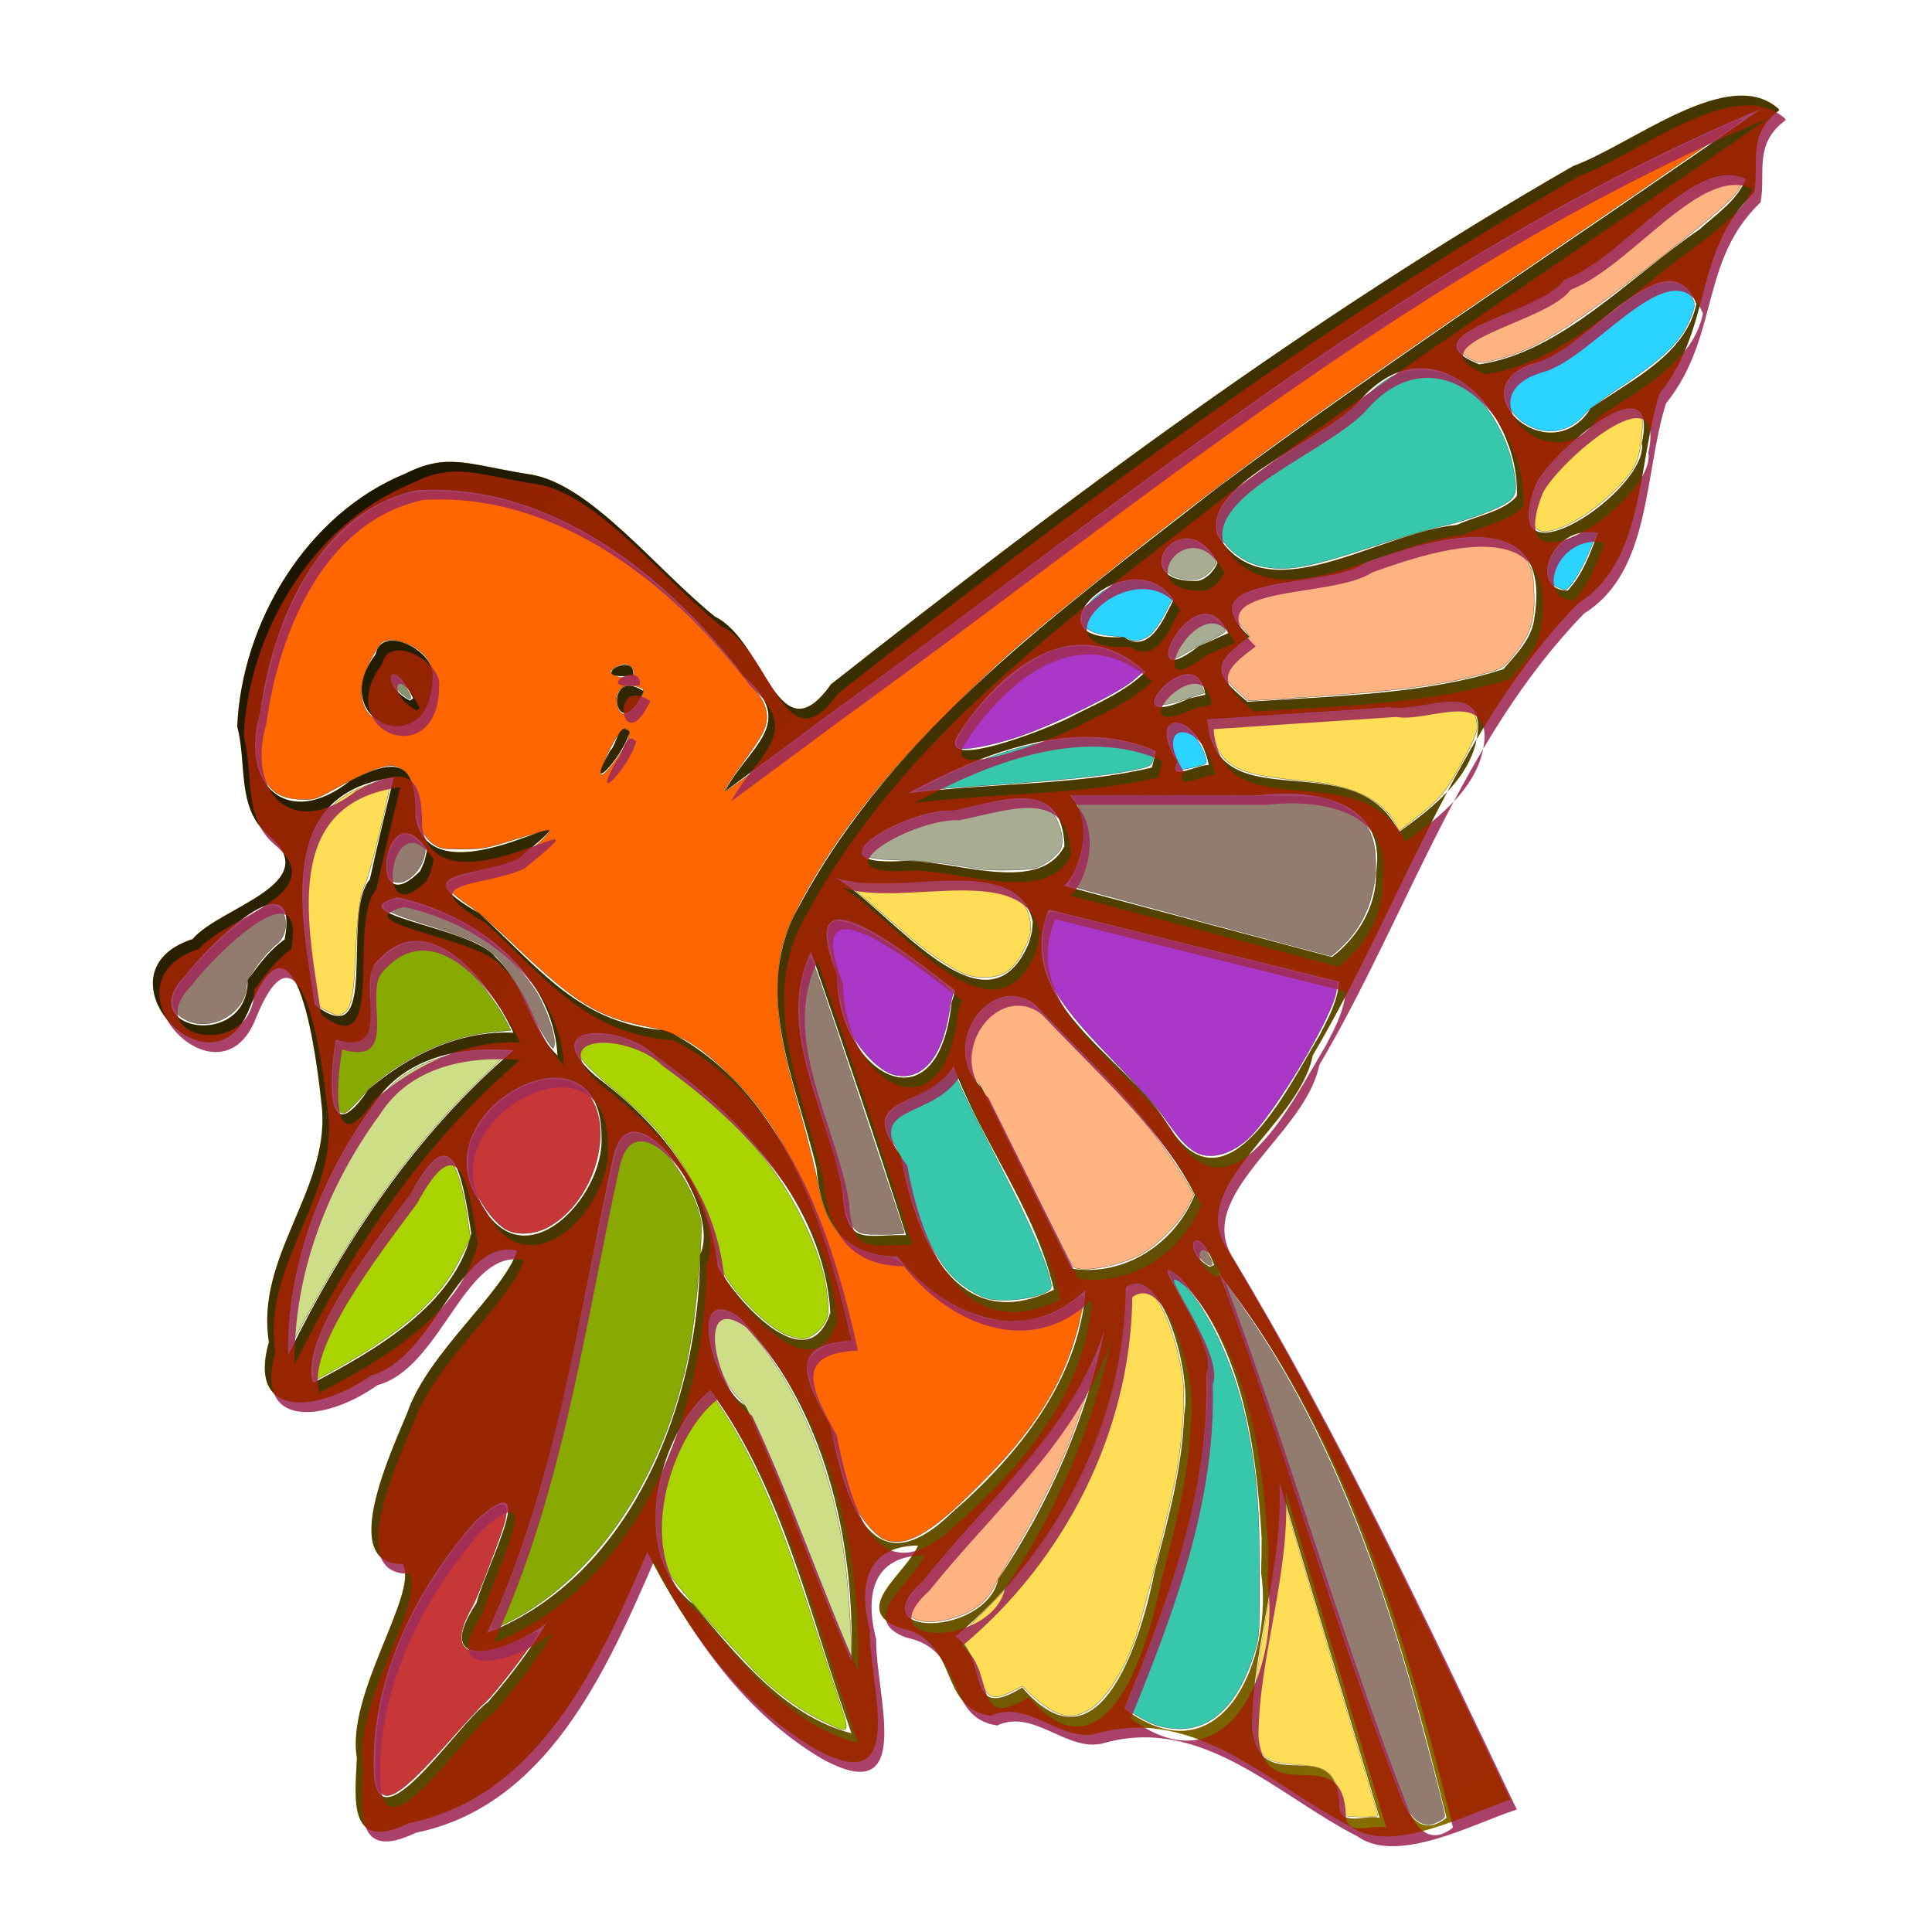 <?xml version="1.0" encoding="UTF-8" standalone="no"?>
<!-- Created with Inkscape (http://www.inkscape.org/) -->

<svg
   xmlns:dc="http://purl.org/dc/elements/1.1/"
   xmlns:cc="http://creativecommons.org/ns#"
   xmlns:rdf="http://www.w3.org/1999/02/22-rdf-syntax-ns#"
   xmlns:svg="http://www.w3.org/2000/svg"
   xmlns="http://www.w3.org/2000/svg"
   xmlns:xlink="http://www.w3.org/1999/xlink"
   xmlns:sodipodi="http://sodipodi.sourceforge.net/DTD/sodipodi-0.dtd"
   xmlns:inkscape="http://www.inkscape.org/namespaces/inkscape"
   width="150"
   height="150"
   viewBox="0 0 150 150"
   version="1.1"
   id="svg8"
   inkscape:version="0.92.0 r15299"
   sodipodi:docname="009_caro.svg">
  <defs
     id="defs2">
    <linearGradient
       inkscape:collect="always"
       id="linearGradient5145">
      <stop
         style="stop-color:#000000;stop-opacity:1;"
         offset="0"
         id="stop5141" />
      <stop
         style="stop-color:#999999;stop-opacity:1"
         offset="1"
         id="stop5143" />
    </linearGradient>
    <linearGradient
       inkscape:collect="always"
       xlink:href="#linearGradient5145"
       id="linearGradient5149"
       x1="7.01"
       y1="268.594"
       x2="131.764"
       y2="401.177"
       gradientUnits="userSpaceOnUse" />
    <linearGradient
       inkscape:collect="always"
       xlink:href="#linearGradient5145"
       id="linearGradient5198"
       gradientUnits="userSpaceOnUse"
       x1="7.01"
       y1="268.594"
       x2="131.764"
       y2="401.177" />
    <filter
       inkscape:menu-tooltip="Glowing metal texture"
       inkscape:menu="Bevels"
       inkscape:label="Glowing Metal"
       style="color-interpolation-filters:sRGB;"
       id="filter5356">
      <feGaussianBlur
         stdDeviation="3"
         result="result10"
         id="feGaussianBlur5338" />
      <feBlend
         in2="SourceGraphic"
         result="result5"
         mode="multiply"
         in="result10"
         id="feBlend5340" />
      <feComposite
         in2="SourceGraphic"
         in="result5"
         result="fbSourceGraphic"
         operator="over"
         id="feComposite5342" />
      <feGaussianBlur
         result="result9"
         stdDeviation="5"
         id="feGaussianBlur5344" />
      <feSpecularLighting
         in="result9"
         result="result1"
         lighting-color="rgb(255,255,255)"
         surfaceScale="1"
         specularConstant="2.2"
         specularExponent="45"
         id="feSpecularLighting5348">
        <fePointLight
           x="-5000"
           y="-10000"
           z="20000"
           id="fePointLight5346" />
      </feSpecularLighting>
      <feComposite
         in2="fbSourceGraphic"
         in="result1"
         result="result2"
         operator="in"
         id="feComposite5350" />
      <feComposite
         in="result2"
         result="result4"
         operator="arithmetic"
         k2="2"
         k3="0.8"
         in2="fbSourceGraphic"
         id="feComposite5352" />
      <feBlend
         in="result4"
         in2="result4"
         mode="multiply"
         id="feBlend5354" />
    </filter>
    <clipPath
       clipPathUnits="userSpaceOnUse"
       id="clipPath5416">
      <rect
         style="opacity:0.9;fill:#a02c5a;fill-opacity:1;fill-rule:evenodd;stroke:#000000;stroke-width:0.1;stroke-linecap:round;stroke-linejoin:miter;stroke-miterlimit:4;stroke-dasharray:none;stroke-dashoffset:0"
         id="rect5418"
         width="149.9"
         height="149.9"
         x="0.05"
         y="257.362" />
    </clipPath>
  </defs>
  <sodipodi:namedview
     id="base"
     pagecolor="#3b1515"
     bordercolor="#666666"
     borderopacity="1.0"
     inkscape:pageopacity="0"
     inkscape:pageshadow="2"
     inkscape:zoom="2.8"
     inkscape:cx="25.028676"
     inkscape:cy="59.332901"
     inkscape:document-units="px"
     inkscape:current-layer="layer1"
     showgrid="false"
     units="px"
     inkscape:pagecheckerboard="true"
     inkscape:showpageshadow="false"
     inkscape:window-width="1920"
     inkscape:window-height="1148"
     inkscape:window-x="-8"
     inkscape:window-y="-8"
     inkscape:window-maximized="1" />
  <g
     inkscape:label="Ebene 1"
     inkscape:groupmode="layer"
     id="layer1"
     transform="translate(0,-257.312)">
    <g
       id="g5412"
       clip-path="url(#clipPath5416)">
      <g
         transform="translate(5.866,-2.194)"
         id="g5196">
        <g
           aria-label="Z"
           style="font-style:normal;font-weight:normal;font-size:136.668px;line-height:17.795px;font-family:sans-serif;letter-spacing:0px;word-spacing:0px;fill:url(#linearGradient5149);fill-opacity:1;stroke:none;stroke-width:0.712"
           id="text5035">
          <path
             style="font-style:normal;font-variant:normal;font-weight:normal;font-stretch:normal;font-size:136.668px;font-family:'KR Easter 2003';-inkscape-font-specification:'KR Easter 2003, ';fill:url(#linearGradient5198);fill-opacity:1;stroke-width:0.712"
             d="m 132.269,268.073 c -2.535,1.861 -1.524,4.117 -1.948,6.383 -4.773,4.559 -3.153,10.382 -7.346,15.621 -1.722,5.43 -1.117,13.031 -6.35,16.3 -9.565,9.851 -13.706,23.433 -20.573,35.075 -1.061,5.431 -9.895,10.078 -6.645,15.036 8.286,13.795 15.097,28.311 21.986,42.755 -3.094,0.957 -9.234,4.343 -12.368,2.083 -6.171,-3.135 -11.99,-9.358 -19.595,-7.269 -2.866,0.882 -5.474,-2.698 -8.388,-1.341 -4.18,-0.623 -2.299,-5.878 -7.047,-6.825 -3.906,-1.435 0.474,-4.195 1.416,-6.392 -3.917,0.031 -4.695,2.92 -3.752,6.541 -0.093,4.175 3.157,13.365 -4.27,9.227 -5.841,-3.459 -9.98,-9.307 -12.996,-15.262 -3.712,8.538 -8.319,18.956 -18.476,21.038 -4.795,2.314 -4.225,-1.79 -4.074,-5.048 -0.865,-5.009 4.846,-12.805 3.559,-15.065 -5.052,0.107 -0.861,-8.778 0.351,-11.727 1.613,-4.713 7.494,-9.32 8.538,-12.611 -4.57,-0.999 -6.368,8.361 -11.363,9.704 -4.052,2.875 -9.634,3.446 -7.918,-2.598 -1.055,-6.545 4.583,-11.714 4.136,-17.984 -0.388,-3.905 -1.967,-16.941 -5.639,-7.939 -2.847,7.415 -12.341,-2.778 -4.417,-5.362 2.088,-2.488 10.423,-4.293 5.854,-8.097 -2.457,-2.061 -1.627,-5.591 -2.394,-8.407 0.364,-8.117 5.426,-16.537 13.086,-19.646 3.303,-1.664 4.961,-0.646 9.64,0.072 4.679,0.718 9.714,7.29 14.371,11.05 3.889,1.877 4.9,11.048 9.002,5.25 18.408,-14.483 37.287,-28.56 57.629,-40.238 4.586,-1.67 12.111,-7.91 15.954,-4.428 z m -2.597,5.33 c -3.971,-1.918 -9.384,6.058 -14.114,7.85 -1.787,2.596 -12.503,4.147 -6.582,6.541 6.327,-0.884 11.727,-6.82 17.119,-10.484 1.296,-1.182 2.91,-2.211 3.577,-3.908 z m -3.827,9.703 c -2.173,-5.524 -8.416,3.466 -12.4,4.534 -6.435,1.837 0.935,8.72 4.19,3.58 3.038,-2.156 7.365,-4.123 8.21,-8.113 z m -4.237,10.797 c 1.42,-6.565 -6.953,0.647 -8.2,3.135 -3.386,8.586 8.79,0.546 8.2,-3.135 z m -3.417,6.97 c -3.73,-0.685 -5.421,4.489 -2.332,4.484 1.163,-1.26 1.761,-2.901 2.332,-4.484 z m -6.287,-2.87 c 0.237,-6.653 -6.654,-13.973 -12.334,-7.243 -3.234,3.252 -12.172,6.415 -10.925,10.276 3.781,6.26 12.441,-0.2 18.612,-0.777 1.431,-0.682 3.75,-1.061 4.647,-2.255 z m 1.367,9.43 c 1.458,-9.139 -8.052,-6.046 -13.12,-4.237 -3.065,2.097 -14.175,0.803 -9.02,5.74 -2.772,2.033 -2.976,2.763 -0.137,5.057 6.568,-0.435 13.856,-0.566 19.87,-2.539 1.005,-1.169 2.252,-2.399 2.407,-4.021 z m -24.6,-4.237 c -2.632,-5.072 -7.539,1.672 -1.486,1.409 0.694,-0.187 1.21,-0.771 1.486,-1.409 z m 20.227,12.71 c -0.065,-3.496 -4.553,-1.063 -6.845,-1.493 -4.734,0.316 -9.468,0.631 -14.202,0.947 0.692,8.116 11.478,1.642 14.897,8.747 2.761,-1.986 6.004,-4.502 6.15,-8.2 z m -19.407,-7.243 c -2.399,-5.271 -7.743,5.305 -2.313,1.031 0.769,-0.349 1.54,-0.691 2.313,-1.031 z m -4.237,-2.597 c -3.393,-4.957 -11.962,3.37 -3.861,2.904 2.044,1.402 3.144,-1.552 3.861,-2.904 z m 2.46,7.38 c -0.682,-4.894 -7.685,3.241 -1.307,0.307 z m 0.273,5.467 c -0.865,-4.383 -5.023,-4.361 -2.46,-0.273 -0.809,1.665 1.751,0.139 2.46,0.273 z m -4.92,-7.243 c -5.456,-5.009 -11.327,-0.141 -14.495,4.783 -2.117,3.237 7.374,-0.485 9.174,-1.525 1.858,-0.923 3.817,-1.789 5.322,-3.259 z m 17.904,15.58 c 0.867,-5.643 -4.88,-6.497 -9.005,-6.013 h -14.776 c 2.288,2.556 0.223,6.859 -0.512,7.024 6.959,1.85 13.917,3.7 20.876,5.549 2.025,-1.554 3.475,-3.953 3.417,-6.56 z m -17.084,-9.43 c -6.274,-2.802 -13.708,0.273 -19.27,3.28 6.2,-0.803 13.245,-0.617 18.95,-2 z m 47.014,-49.884 c -26.576,11.165 -48.717,29.88 -71.839,46.625 -2.886,2.134 -5.772,4.268 -8.658,6.402 1.841,-3.537 5.719,-5.239 1.486,-8.955 -5.929,-7.835 -15.068,-15.093 -25.405,-14.441 -7.712,1.659 -11.22,10.29 -12.173,17.35 -1.595,5.472 2.112,9.083 6.999,5.217 3.67,-1.895 5.166,-1.563 5.082,2.836 1.351,7.357 16.098,-3.405 7.952,3.22 -3.304,1.509 -8.894,0.838 -3.015,4.211 4.783,4.372 7.791,8.63 14.564,9.114 8.969,4.51 12.308,14.938 14.35,24.088 -5.054,0.258 -3.633,3 -1.652,6.585 1.141,5.668 3.11,12.894 9.41,6.802 5.111,-4.415 9.934,-10.357 10.419,-17.35 -4.878,4.753 -11.218,1.747 -14.614,-2.581 -4.282,-0.016 -5.945,-2.775 -6.282,-6.894 -1.565,-6.654 -5.166,-13.876 -1.268,-20.438 7.361,-13.678 20.435,-22.976 32.401,-32.354 13.772,-10.248 28.183,-19.596 42.243,-29.437 z m -32.8,67.787 c -7.517,-1.868 -15.033,-3.736 -22.55,-5.603 -2.839,7.023 5.696,11.267 9.057,16.393 4.555,7.873 9.432,-2.427 11.945,-6.562 0.686,-1.332 1.442,-2.697 1.548,-4.228 z M 76.782,325.2 c -0.197,-5.432 -4.785,-3.531 -8.676,-2.768 -3.463,-0.196 -11.337,4.284 -4.136,3.938 3.737,-0.33 10.728,2.814 12.813,-1.17 z m -2.46,5.877 c -1.173,-5.549 -10.594,-1.817 -15.307,-3.417 4.188,2.395 11.762,12.958 15.033,4.988 l 0.205,-0.803 z m 12.573,21.184 c -2.905,-5.727 -8.024,-10.084 -12.368,-14.752 -3.486,-2.67 -7.629,3.195 -4.158,6.461 2.32,4.677 4.64,9.354 6.96,14.03 4.112,0.668 8.076,-1.976 9.567,-5.74 z m 1.503,5.467 c -1.295,-3.668 -2.764,-1.191 -0.339,0.135 z M 68.308,336.407 c -3.211,-2.435 -12.796,-10.323 -9.211,-1.279 -0.025,7.624 7.856,12.435 8.921,2.205 z m 38.13,64.234 c -3.656,-14.816 -8.101,-30.021 -17.63,-42.23 5.006,13.354 8.861,27.124 14.008,40.42 0.596,1.665 1.731,3.316 3.622,1.811 z m -30.477,-41 c -1.417,-6.229 -5.583,-11.405 -7.79,-17.357 -2.176,3.521 -7.872,2.063 -4.1,6.962 1.054,5.964 4.161,14.185 11.89,10.395 z M 64.482,355.404 c -2.34,-7.374 -4.859,-14.69 -7.38,-22.004 -2.896,5.882 1.387,12.531 2.426,18.553 0.296,4.403 1.604,3.382 4.954,3.451 z m 27.607,23.507 c -0.406,-6.973 -1.46,-14.731 -6.244,-20.141 -3.561,-2.978 3.011,4.854 1.939,7.457 0.282,9.036 -2.998,17.702 -6.355,25.941 7.632,5.702 11.596,-4.028 10.617,-10.57 0.03,-0.895 0.043,-1.791 0.043,-2.687 z m 9.157,21.73 -7.79,-26.104 c 0.36,6.451 -2.096,12.736 -2.118,19.065 0.552,5.762 6.482,0.158 6.778,5.949 -0.075,1.882 2.06,0.808 3.131,1.089 z M 86.075,369.344 c 0.628,-3.307 -1.82,-11.881 -4.531,-9.888 -0.134,10.439 -5.248,20.47 -13.236,27.108 2.676,1.822 0.677,6.723 5.193,3.963 6.126,7.085 9.348,-4.198 10.291,-9.068 1.027,-3.974 2.145,-7.99 2.282,-12.116 z M 27.308,325.474 c -3.367,-4.875 -4.837,6.062 -0.538,1.64 l 0.299,-0.683 z m 52.617,37.174 c -2.474,7.822 -9.131,13.313 -14.131,19.599 -5.01,4.476 4.887,4.337 5.856,-0.156 3.947,-5.837 6.863,-12.528 8.275,-19.443 z m -21.32,-1.23 c -0.52,-8.398 -6.965,-15.242 -13.496,-19.885 -2.561,-2.615 -9.579,-2.676 -4.715,1.538 4.87,3.687 8.723,8.158 9.464,14.794 1.364,2.462 6.958,9.01 8.747,3.553 z M 37.421,341.464 c -0.384,-6.53 -6.501,-11.006 -12.437,-12.3 -4.838,1.328 5.922,2.331 7.628,4.664 2.275,2.106 2.594,5.494 4.809,7.636 z M 24.711,319.87 c -9.4,1.244 -7.119,10.922 -6.15,17.63 5.208,4.103 1.983,-7.035 4.29,-9.716 0.58,-2.647 1.21,-5.284 1.861,-7.914 z m 9.293,19.817 c -1.789,-3.864 -6.738,-10.288 -10.791,-5.325 -1.256,1.914 1.444,7.162 -3.013,5.872 -0.524,2.905 -0.822,8.842 2.526,3.881 3.114,-2.672 7.089,-4.628 11.278,-4.428 z m 6.833,8.063 c 0.01,-9.767 -14.472,-1.896 -9.422,5.108 3.329,6.327 9.686,-0.407 9.422,-5.108 z m 19.407,40.727 c 0.264,-9.438 -2.062,-19.633 -8.66,-26.665 -4.229,-3.018 -2.242,5.256 0.435,6.848 3.046,6.447 5.308,13.285 8.226,19.817 z M 16.238,332.444 c 1.219,-6.644 -6.014,0.506 -7.688,2.768 -4.257,4.257 4.855,5.926 4.818,0.376 0.833,-1.144 1.696,-2.322 2.87,-3.143 z m 32.254,24.464 c 1.764,-3.7 -5.309,-13.675 -6.735,-7.658 -2.748,12.47 -4.383,25.349 -9.802,37.041 11.323,-4.442 16.477,-18.044 16.537,-29.384 z M 34.005,341.054 c -4.067,-0.351 -8.49,0.496 -10.865,4.199 -4.083,5.578 -6.76,12.466 -6.629,19.445 4.343,-8.834 9.955,-17.216 17.494,-23.644 z m 26.24,53.027 c -3.224,-8.998 -5.251,-18.8 -10.944,-26.642 -3.41,2.562 -6.958,12.202 -1.33,16.622 3.375,3.965 7.006,8.656 12.274,10.019 z M 30.725,355.267 c -0.732,-4.726 -1.455,-9.144 -4.707,-3.094 -2.94,3.962 -8.744,11.434 -7.572,14.7 4.741,-2.476 10.961,-6.043 12.279,-11.606 z m 5.877,30.204 c -2.718,2.286 -9.222,4.158 -5.469,-1.514 0.638,-2.604 5.207,-11.093 -0.043,-6.421 -4.517,5.107 -7.962,11.875 -7.95,18.8 -0.174,7.488 6.284,-2.767 8.891,-4.688 1.68,-1.936 3.237,-3.986 4.57,-6.177 z m 6.697,-73.527 c -3.933,0.471 0.221,-2.038 0,0 z m 0.82,1.23 c -2.202,4.71 -3.29,-2.141 0,0 z m -1.093,3.143 c -0.592,2.116 -3.66,5.252 -1.515,1.469 0.508,-0.414 0.641,-2.355 1.515,-1.469 z m -15.307,-4.237 c -0.059,6.763 -8.424,3.493 -4.42,-1.775 0.475,-2.424 4.729,-0.2 4.42,1.775 z m -1.503,1.64 c -1.828,-3.678 -2.648,-1.015 -0.25,0.187 z"
             id="path5037"
             inkscape:connector-curvature="0"
             sodipodi:nodetypes="cccccccccccccccccccccccccccczcccccccccccccccccccccccccccccccccccccccccccccccccccccccccccccccccccccccccccccccccccccccccccccccccccccccccccccccccccccccccccccccccccccccccccccccccccccccccccccccccccccccccccccccccccccccccccccccccccccccccccccccccccccc" />
        </g>
        <path
           style="opacity:1;fill:#8a916f;fill-opacity:1;fill-rule:evenodd;stroke:#000000;stroke-width:0.013;stroke-linecap:round;stroke-linejoin:miter;stroke-miterlimit:4;stroke-dasharray:none;stroke-dashoffset:0"
           d="m 25.368,56.111 c -0.688,-0.567 -1.112,-1.504 -0.681,-1.504 0.315,0 1.348,1.329 1.349,1.736 7.33e-4,0.245 -0.155,0.191 -0.668,-0.232 z"
           id="path5041"
           inkscape:connector-curvature="0"
           transform="translate(0,257.312)" />
        <path
           style="opacity:1;fill:#ff6600;fill-opacity:1;fill-rule:evenodd;stroke:#000000;stroke-width:0.018;stroke-linecap:round;stroke-linejoin:miter;stroke-miterlimit:4;stroke-dasharray:none;stroke-dashoffset:0"
           d="m 62.971,121.776 c -0.784,-0.235 -1.975,-1.6 -2.601,-2.98 -0.292,-0.645 -0.798,-2.232 -1.125,-3.528 -0.377,-1.497 -0.892,-2.969 -1.412,-4.039 -0.45,-0.926 -0.87,-2.059 -0.933,-2.519 -0.104,-0.761 -0.068,-0.882 0.414,-1.363 0.538,-0.538 1.535,-0.916 2.42,-0.918 0.668,-0.001 0.651,-0.225 -0.297,-3.758 C 57.375,94.982 54.897,89.931 51.398,86.283 48.765,83.537 46.961,82.394 44.541,81.936 40.598,81.189 38.833,80.108 33.974,75.463 32.648,74.196 31.162,72.899 30.671,72.582 c -1.055,-0.681 -1.875,-1.418 -1.875,-1.683 0,-0.292 0.977,-0.67 3.036,-1.176 1.031,-0.253 2.196,-0.655 2.589,-0.893 0.999,-0.604 2.522,-1.992 2.361,-2.153 -0.073,-0.073 -1.237,0.222 -2.587,0.657 -2.195,0.708 -2.631,0.791 -4.15,0.791 -1.505,0 -1.764,-0.048 -2.298,-0.429 -0.731,-0.521 -1.265,-1.632 -1.27,-2.643 -0.007,-1.427 -0.348,-2.511 -0.947,-3.015 -0.926,-0.779 -1.964,-0.487 -5.842,1.643 -1.062,0.583 -1.261,0.632 -2.341,0.572 -1.427,-0.079 -2.235,-0.601 -2.805,-1.812 -0.764,-1.625 -0.703,-2.704 0.443,-7.798 0.564,-2.507 1.107,-4.057 2.16,-6.161 1.057,-2.112 1.641,-2.95 3.139,-4.505 1.484,-1.54 3.046,-2.597 4.705,-3.182 0.974,-0.344 1.579,-0.43 3.025,-0.433 5.475,-0.011 11.286,2.376 16.586,6.813 1.723,1.442 4.918,4.669 6.069,6.129 0.387,0.491 1.079,1.299 1.536,1.796 1.031,1.12 1.461,1.931 1.461,2.757 0,0.811 -0.356,1.504 -1.744,3.393 -1.11,1.511 -1.602,2.305 -1.489,2.404 0.066,0.059 5.947,-4.269 21.934,-16.142 12.388,-9.2 14.934,-11.061 20,-14.62 9.976,-7.008 19.118,-12.654 27.411,-16.928 3.966,-2.044 9.352,-4.575 9.569,-4.497 0.148,0.053 -2.406,1.827 -15.373,10.679 -17.995,12.283 -24.151,16.745 -34.375,24.915 -6.201,4.955 -7.962,6.504 -12.062,10.607 -5.212,5.217 -8.715,9.758 -11.313,14.669 -1.319,2.493 -1.715,4.061 -1.715,6.793 0,2.601 0.338,4.419 1.762,9.479 0.589,2.091 1.189,4.502 1.334,5.357 0.599,3.535 2.283,5.437 5.119,5.784 0.912,0.111 1.065,0.204 2.143,1.289 1.375,1.384 3.107,2.546 4.774,3.202 1.036,0.407 1.474,0.475 3.083,0.475 2.111,-2e-5 3.138,-0.312 4.686,-1.425 0.818,-0.588 0.849,-0.595 0.848,-0.209 -7.14e-4,0.221 -0.16,1.063 -0.354,1.871 -0.997,4.16 -3.134,7.781 -6.866,11.636 -4.305,4.447 -6.288,5.722 -8.068,5.188 z M 41.82,61.376 c 0.878,-1.163 1.358,-2.244 1.108,-2.495 -0.341,-0.341 -0.705,0.029 -1.434,1.46 -1.104,2.166 -0.934,2.704 0.326,1.034 z M 26.486,58.088 c 0.821,-0.691 1.23,-1.708 1.234,-3.071 0.003,-0.955 -0.071,-1.242 -0.453,-1.743 -0.849,-1.113 -2.817,-1.749 -3.544,-1.146 -0.163,0.135 -0.575,0.812 -0.916,1.504 -1.016,2.062 -0.775,3.7 0.674,4.583 0.896,0.546 2.273,0.488 3.004,-0.128 z m 16.765,-0.757 c 0.467,-0.467 0.942,-1.409 0.814,-1.615 -0.057,-0.092 -0.384,-0.219 -0.729,-0.284 -0.78,-0.146 -1.326,0.28 -1.326,1.036 0,1.113 0.584,1.519 1.241,0.863 z m -0.017,-2.668 c 0.188,-0.119 0.197,-0.237 0.038,-0.533 -0.244,-0.456 -0.845,-0.492 -1.427,-0.084 -0.404,0.283 -0.408,0.307 -0.095,0.536 0.37,0.27 1.12,0.311 1.483,0.081 z"
           id="path5043"
           inkscape:connector-curvature="0"
           transform="translate(0,257.312)" />
        <path
           style="opacity:1;fill:#ffdd55;fill-opacity:1;fill-rule:evenodd;stroke:#000000;stroke-width:0.018;stroke-linecap:round;stroke-linejoin:miter;stroke-miterlimit:4;stroke-dasharray:none;stroke-dashoffset:0"
           d="M 19.778,80.815 C 18.685,80.322 18.644,80.235 18.224,77.5 c -0.537,-3.498 -0.573,-8.188 -0.074,-9.643 0.752,-2.192 1.808,-3.485 3.518,-4.307 0.989,-0.475 2.641,-0.953 2.788,-0.806 0.14,0.14 -1.586,7.31 -1.922,7.98 -0.451,0.9 -0.657,2.348 -0.788,5.526 -0.129,3.127 -0.33,4.18 -0.871,4.559 -0.445,0.312 -0.422,0.312 -1.098,0.006 z"
           id="path5049"
           inkscape:connector-curvature="0"
           transform="translate(0,257.312)" />
        <path
           style="opacity:1;fill:#ffb380;fill-opacity:1;fill-rule:evenodd;stroke:#000000;stroke-width:0.018;stroke-linecap:round;stroke-linejoin:miter;stroke-miterlimit:4;stroke-dasharray:none;stroke-dashoffset:0"
           d="m 90.162,55.802 c -1.469,-1.407 -1.435,-2.069 0.176,-3.445 l 0.837,-0.715 -0.552,-0.697 c -1.613,-2.037 -0.773,-2.71 4.539,-3.636 1.789,-0.312 3.659,-0.75 4.26,-0.997 3.583,-1.475 6.713,-2.257 9.111,-2.277 1.586,-0.013 1.891,0.037 2.677,0.441 0.533,0.274 1.098,0.757 1.416,1.209 0.476,0.677 0.537,0.922 0.602,2.42 0.097,2.215 -0.208,3.233 -1.435,4.788 -0.922,1.168 -0.974,1.203 -2.34,1.575 -3.406,0.927 -7.077,1.413 -14.139,1.873 -2.259,0.147 -4.153,0.268 -4.209,0.268 -0.056,3.39e-4 -0.48,-0.362 -0.943,-0.805 z"
           id="path5051"
           inkscape:connector-curvature="0"
           transform="translate(0,257.312)" />
        <path
           style="opacity:1;fill:#ffb380;fill-opacity:1;fill-rule:evenodd;stroke:#000000;stroke-width:0.018;stroke-linecap:round;stroke-linejoin:miter;stroke-miterlimit:4;stroke-dasharray:none;stroke-dashoffset:0"
           d="m 77.409,100.491 c -0.099,-0.123 -1.754,-3.371 -3.676,-7.217 -1.922,-3.847 -3.587,-7.051 -3.699,-7.12 -0.381,-0.236 -0.873,-1.596 -0.869,-2.404 0.014,-2.819 2.683,-4.953 4.747,-3.795 0.676,0.379 7.071,6.963 8.91,9.173 1.317,1.582 2.63,3.438 3.532,4.991 l 0.474,0.816 -0.489,0.968 c -0.651,1.289 -2.549,3.166 -3.823,3.783 -1.899,0.918 -4.662,1.354 -5.107,0.805 z"
           id="path5053"
           inkscape:connector-curvature="0"
           transform="translate(0,257.312)" />
        <path
           style="opacity:1;fill:#ffb380;fill-opacity:1;fill-rule:evenodd;stroke:#000000;stroke-width:0.018;stroke-linecap:round;stroke-linejoin:miter;stroke-miterlimit:4;stroke-dasharray:none;stroke-dashoffset:0"
           d="m 65.627,128.04 c -1.131,-0.268 -1.409,-0.897 -0.804,-1.816 0.365,-0.554 2.371,-2.88 5.82,-6.752 4.196,-4.71 6.116,-7.259 7.728,-10.261 0.426,-0.794 0.777,-1.316 0.778,-1.161 0.004,0.432 -1.2,4.142 -1.985,6.113 -1.039,2.609 -2.529,5.587 -4.074,8.141 -0.756,1.25 -1.559,2.652 -1.783,3.115 -0.242,0.501 -0.739,1.095 -1.223,1.465 -1.154,0.881 -3.283,1.432 -4.458,1.154 z"
           id="path5055"
           inkscape:connector-curvature="0"
           transform="translate(0,257.312)" />
        <path
           style="opacity:1;fill:#ffb380;fill-opacity:1;fill-rule:evenodd;stroke:#000000;stroke-width:0.018;stroke-linecap:round;stroke-linejoin:miter;stroke-miterlimit:4;stroke-dasharray:none;stroke-dashoffset:0"
           d="m 108.617,30.228 c -0.679,-0.255 -1.25,-0.813 -1.25,-1.22 0,-0.559 0.774,-1.072 3.314,-2.197 2.871,-1.271 4.044,-1.898 4.53,-2.418 0.238,-0.255 0.525,-0.464 0.638,-0.464 0.407,0 3.106,-1.922 5.767,-4.107 3.796,-3.117 5.208,-3.929 6.823,-3.925 1.073,0.003 1.209,0.217 0.66,1.046 -0.609,0.92 -2.414,2.454 -7.536,6.406 -5.808,4.481 -8.343,6.017 -11.097,6.726 -1.152,0.297 -1.411,0.318 -1.849,0.154 z"
           id="path5057"
           inkscape:connector-curvature="0"
           transform="translate(0,257.312)" />
        <path
           style="opacity:1;fill:#37c8ab;fill-opacity:1;fill-rule:evenodd;stroke:#000000;stroke-width:0.018;stroke-linecap:round;stroke-linejoin:miter;stroke-miterlimit:4;stroke-dasharray:none;stroke-dashoffset:0"
           d="m 92.396,46.227 c -1.211,-0.203 -2.288,-0.822 -3.12,-1.794 -1.504,-1.757 -0.441,-3.559 3.701,-6.278 1.099,-0.722 2.809,-1.842 3.798,-2.491 0.99,-0.648 2.396,-1.743 3.125,-2.432 1.946,-1.841 2.769,-2.248 4.54,-2.249 1.81,-9.41e-4 2.783,0.441 4.301,1.953 1.31,1.305 2.449,3.477 2.855,5.444 0.376,1.821 0.3,2.322 -0.422,2.807 -0.877,0.589 -3.309,1.474 -5.12,1.864 -0.88,0.189 -3.291,0.9 -5.357,1.578 -4.853,1.594 -6.47,1.905 -8.3,1.598 z"
           id="path5059"
           inkscape:connector-curvature="0"
           transform="translate(0,257.312)" />
        <path
           style="opacity:1;fill:#37c8ab;fill-opacity:1;fill-rule:evenodd;stroke:#000000;stroke-width:0.018;stroke-linecap:round;stroke-linejoin:miter;stroke-miterlimit:4;stroke-dasharray:none;stroke-dashoffset:0"
           d="m 70.671,102.973 c -1.001,-0.329 -2.245,-1.214 -2.987,-2.125 -1.322,-1.623 -2.585,-4.548 -3.243,-7.512 -0.184,-0.828 -0.556,-1.805 -0.914,-2.4 -1.063,-1.765 -0.772,-2.391 1.641,-3.536 0.766,-0.363 1.767,-1.011 2.224,-1.439 l 0.832,-0.778 0.208,0.668 c 0.211,0.678 0.734,1.739 4.249,8.615 1.897,3.711 3.262,7.174 3.048,7.732 -0.27,0.704 -3.682,1.228 -5.057,0.776 z"
           id="path5061"
           inkscape:connector-curvature="0"
           transform="translate(0,257.312)" />
        <path
           style="opacity:1;fill:#37c8ab;fill-opacity:1;fill-rule:evenodd;stroke:#000000;stroke-width:0.018;stroke-linecap:round;stroke-linejoin:miter;stroke-miterlimit:4;stroke-dasharray:none;stroke-dashoffset:0"
           d="m 83.815,136.096 c -0.442,-0.174 -1.138,-0.528 -1.547,-0.787 l -0.743,-0.471 1.157,-2.91 c 3.76,-9.453 5.442,-16.98 5.209,-23.304 -0.072,-1.948 -0.274,-2.515 -2.083,-5.822 -0.527,-0.964 -0.917,-1.794 -0.866,-1.845 0.15,-0.15 1.453,1.242 2.22,2.372 1.666,2.455 3.072,5.978 3.785,9.485 0.751,3.695 0.965,6.178 0.979,11.384 0.013,4.767 -0.006,5.062 -0.405,6.333 -1.226,3.904 -3.207,5.905 -5.831,5.889 -0.589,-0.004 -1.433,-0.149 -1.875,-0.323 z"
           id="path5063"
           inkscape:connector-curvature="0"
           transform="translate(0,257.312)" />
        <path
           style="opacity:1;fill:#37c8ab;fill-opacity:1;fill-rule:evenodd;stroke:#000000;stroke-width:0.018;stroke-linecap:round;stroke-linejoin:miter;stroke-miterlimit:4;stroke-dasharray:none;stroke-dashoffset:0"
           d="m 67.405,62.539 c 5.717,-2.86 10.94,-3.711 15.071,-2.454 1.263,0.384 1.352,0.466 1.189,1.084 -0.132,0.497 -0.228,0.547 -1.646,0.836 -1.978,0.403 -5.554,0.781 -10.614,1.123 -2.259,0.152 -4.549,0.316 -5.089,0.363 l -0.982,0.086 z"
           id="path5065"
           inkscape:connector-curvature="0"
           transform="translate(0,257.312)" />
        <path
           style="opacity:1;fill:#917c6f;fill-opacity:1;fill-rule:evenodd;stroke:#000000;stroke-width:0.018;stroke-linecap:round;stroke-linejoin:miter;stroke-miterlimit:4;stroke-dasharray:none;stroke-dashoffset:0"
           d="m 87.475,73.746 c -5.402,-1.452 -9.953,-2.678 -10.114,-2.725 -0.254,-0.073 -0.218,-0.235 0.268,-1.215 0.504,-1.016 0.561,-1.295 0.561,-2.745 0,-1.33 -0.071,-1.749 -0.403,-2.382 l -0.403,-0.768 9.6,0.053 c 9.424,0.052 9.617,0.06 10.561,0.447 2.296,0.94 3.224,2.077 3.371,4.129 0.193,2.703 -0.644,5.149 -2.366,6.913 -0.524,0.536 -1.019,0.965 -1.101,0.954 -0.082,-0.012 -4.569,-1.209 -9.971,-2.661 z"
           id="path5069"
           inkscape:connector-curvature="0"
           transform="translate(0,257.312)" />
        <path
           style="opacity:1;fill:#917c6f;fill-opacity:1;fill-rule:evenodd;stroke:#000000;stroke-width:0.018;stroke-linecap:round;stroke-linejoin:miter;stroke-miterlimit:4;stroke-dasharray:none;stroke-dashoffset:0"
           d="m 60.518,97.612 c -0.436,-0.436 -0.806,-1.467 -0.81,-2.255 -0.004,-0.726 -0.621,-3.078 -1.762,-6.717 -1.359,-4.334 -1.667,-5.799 -1.683,-8.015 -0.012,-1.643 0.14,-2.585 0.617,-3.817 0.169,-0.436 0.225,-0.348 0.795,1.228 0.709,1.959 6.676,19.745 6.676,19.898 0,0.056 -0.767,0.102 -1.705,0.102 -1.556,0 -1.742,-0.037 -2.128,-0.424 z"
           id="path5071"
           inkscape:connector-curvature="0"
           transform="translate(0,257.312)" />
        <path
           style="opacity:1;fill:#917c6f;fill-opacity:1;fill-rule:evenodd;stroke:#000000;stroke-width:0.018;stroke-linecap:round;stroke-linejoin:miter;stroke-miterlimit:4;stroke-dasharray:none;stroke-dashoffset:0"
           d="m 24.351,70.181 c -0.468,-1.129 0.355,-3.217 1.267,-3.217 0.189,0 0.632,0.264 0.985,0.587 0.638,0.585 0.64,0.59 0.413,1.348 -0.279,0.932 -1.221,1.815 -1.936,1.815 -0.395,0 -0.557,-0.118 -0.729,-0.533 z"
           id="path5073"
           inkscape:connector-curvature="0"
           transform="translate(0,257.312)" />
        <path
           style="opacity:1;fill:#917c6f;fill-opacity:1;fill-rule:evenodd;stroke:#000000;stroke-width:0.018;stroke-linecap:round;stroke-linejoin:miter;stroke-miterlimit:4;stroke-dasharray:none;stroke-dashoffset:0"
           d="M 8.904,81.521 C 7.453,80.998 7.165,79.891 8.132,78.556 c 1.835,-2.533 5.977,-6.056 7.122,-6.056 1.199,0 1.469,2.121 0.379,2.974 -0.946,0.74 -2.354,2.654 -2.354,3.2 0,1.971 -2.426,3.549 -4.375,2.847 z"
           id="path5075"
           inkscape:connector-curvature="0"
           transform="translate(0,257.312)" />
        <path
           style="opacity:1;fill:#917c6f;fill-opacity:1;fill-rule:evenodd;stroke:#000000;stroke-width:0.018;stroke-linecap:round;stroke-linejoin:miter;stroke-miterlimit:4;stroke-dasharray:none;stroke-dashoffset:0"
           d="m 36.555,82.904 c -0.31,-0.468 -1.06,-1.836 -1.667,-3.041 -1.436,-2.848 -2.399,-3.926 -4.158,-4.653 -0.71,-0.294 -2.255,-0.832 -3.433,-1.197 -2.715,-0.841 -3.586,-1.263 -3.304,-1.601 0.418,-0.503 1.18,-0.484 2.841,0.073 2.969,0.995 4.908,2.186 6.981,4.29 0.737,0.748 1.643,1.879 2.015,2.515 0.76,1.301 1.434,3.304 1.347,4.002 -0.055,0.438 -0.088,0.417 -0.621,-0.388 z"
           id="path5077"
           inkscape:connector-curvature="0"
           transform="translate(0,257.312)" />
        <path
           style="opacity:1;fill:#917c6f;fill-opacity:1;fill-rule:evenodd;stroke:#000000;stroke-width:0.013;stroke-linecap:round;stroke-linejoin:miter;stroke-miterlimit:4;stroke-dasharray:none;stroke-dashoffset:0"
           d="m 104.544,143.75 c -0.735,-0.293 -1.177,-0.977 -1.979,-3.062 -1.477,-3.842 -3.334,-9.187 -7.175,-20.661 -2.383,-7.118 -4.765,-14.13 -5.294,-15.582 -0.528,-1.452 -0.941,-2.66 -0.916,-2.684 0.07,-0.07 1.974,2.628 3.09,4.377 4.493,7.046 8.145,15.649 11.314,26.657 0.947,3.291 2.727,10.07 2.727,10.389 0,0.131 -0.21,0.311 -0.537,0.459 -0.601,0.273 -0.777,0.288 -1.231,0.107 z"
           id="path5079"
           inkscape:connector-curvature="0"
           transform="translate(0,257.312)" />
        <path
           style="opacity:1;fill:#917c6f;fill-opacity:1;fill-rule:evenodd;stroke:#000000;stroke-width:0.013;stroke-linecap:round;stroke-linejoin:miter;stroke-miterlimit:4;stroke-dasharray:none;stroke-dashoffset:0"
           d="M 87.624,100.185 C 87.45,100.041 87.209,99.773 87.088,99.589 c -0.269,-0.407 -0.295,-1.028 -0.044,-1.028 0.335,0 1.211,1.276 1.211,1.764 0,0.208 -0.289,0.144 -0.631,-0.14 z"
           id="path5081"
           inkscape:connector-curvature="0"
           transform="translate(0,257.312)" />
        <path
           style="opacity:1;fill:#ffdd55;fill-opacity:1;fill-rule:evenodd;stroke:#000000;stroke-width:0.013;stroke-linecap:round;stroke-linejoin:miter;stroke-miterlimit:4;stroke-dasharray:none;stroke-dashoffset:0"
           d="m 98.453,143.04 c -0.107,-0.122 -0.234,-0.533 -0.282,-0.915 -0.137,-1.093 -0.301,-1.6 -0.653,-2.019 -0.536,-0.637 -0.971,-0.784 -2.673,-0.902 -1.708,-0.119 -2.234,-0.29 -2.739,-0.89 -1,-1.188 -0.918,-3.546 0.381,-10.899 0.665,-3.769 0.914,-5.634 1.041,-7.809 l 0.094,-1.621 3.716,12.48 c 2.044,6.864 3.741,12.552 3.77,12.638 0.04,0.119 -0.253,0.158 -1.203,0.158 -1.038,0 -1.291,-0.038 -1.452,-0.221 z"
           id="path5083"
           inkscape:connector-curvature="0"
           transform="translate(0,257.312)" />
        <path
           style="opacity:1;fill:#ffdd55;fill-opacity:1;fill-rule:evenodd;stroke:#000000;stroke-width:0.018;stroke-linecap:round;stroke-linejoin:miter;stroke-miterlimit:4;stroke-dasharray:none;stroke-dashoffset:0"
           d="m 113.279,43.124 c -0.724,-0.724 -0.271,-2.76 0.987,-4.433 0.896,-1.192 3.03,-3.077 4.473,-3.952 1.19,-0.721 2.204,-0.888 2.655,-0.437 0.28,0.28 0.307,0.512 0.203,1.756 -0.076,0.916 -0.262,1.72 -0.514,2.228 -0.798,1.608 -3.647,4.045 -5.655,4.836 -1.152,0.454 -1.699,0.455 -2.15,0.003 z"
           id="path5085"
           inkscape:connector-curvature="0"
           transform="translate(0,257.312)" />
        <path
           style="opacity:1;fill:#ffdd55;fill-opacity:1;fill-rule:evenodd;stroke:#000000;stroke-width:0.018;stroke-linecap:round;stroke-linejoin:miter;stroke-miterlimit:4;stroke-dasharray:none;stroke-dashoffset:0"
           d="m 102.481,66.171 c -0.961,-1.858 -3.291,-2.995 -6.791,-3.313 -4.23,-0.385 -5.588,-0.772 -6.586,-1.876 -0.564,-0.625 -1.357,-2.562 -1.138,-2.781 0.042,-0.042 3.364,-0.28 7.383,-0.529 4.018,-0.249 8.318,-0.577 9.555,-0.728 2.02,-0.247 2.315,-0.247 2.903,-0.002 0.702,0.293 1.009,0.829 1.009,1.763 0,0.354 -0.456,1.383 -1.253,2.83 -1.28,2.323 -1.645,2.737 -4.051,4.597 l -0.75,0.58 z"
           id="path5087"
           inkscape:connector-curvature="0"
           transform="translate(0,257.312)" />
        <path
           style="opacity:1;fill:#ffdd55;fill-opacity:1;fill-rule:evenodd;stroke:#000000;stroke-width:0.018;stroke-linecap:round;stroke-linejoin:miter;stroke-miterlimit:4;stroke-dasharray:none;stroke-dashoffset:0"
           d="m 68.97,77.794 c -1.084,-0.437 -3.127,-1.862 -4.798,-3.348 -0.737,-0.655 -2.022,-1.763 -2.857,-2.461 l -1.518,-1.27 5.536,0.006 c 5.476,0.006 5.547,0.01 6.591,0.446 1.381,0.577 2.089,1.433 2.208,2.669 0.073,0.759 -0.004,1.087 -0.483,2.06 -0.753,1.53 -1.5,2.102 -2.842,2.177 -0.682,0.038 -1.277,-0.052 -1.836,-0.277 z"
           id="path5089"
           inkscape:connector-curvature="0"
           transform="translate(0,257.312)" />
        <path
           style="opacity:1;fill:#ffdd55;fill-opacity:1;fill-rule:evenodd;stroke:#000000;stroke-width:0.018;stroke-linecap:round;stroke-linejoin:miter;stroke-miterlimit:4;stroke-dasharray:none;stroke-dashoffset:0"
           d="m 76.005,135.095 c -0.416,-0.189 -1.151,-0.712 -1.633,-1.164 l -0.877,-0.821 -0.688,0.354 c -1.706,0.876 -2.08,0.666 -2.831,-1.59 -0.27,-0.81 -0.709,-1.717 -0.975,-2.015 l -0.485,-0.543 2.163,-2.159 c 6.352,-6.338 10.039,-14.096 10.829,-22.787 0.114,-1.251 0.292,-2.288 0.407,-2.365 0.321,-0.214 1.053,0.03 1.573,0.524 1.015,0.965 2.085,3.848 2.469,6.651 0.206,1.507 0.024,4.414 -0.455,7.246 -0.376,2.225 -2.639,11.346 -3.215,12.96 -1.044,2.924 -2.526,5.094 -3.91,5.722 -0.916,0.416 -1.426,0.413 -2.37,-0.015 z"
           id="path5091"
           inkscape:connector-curvature="0"
           transform="translate(0,257.312)" />
        <path
           style="opacity:1;fill:#c83737;fill-opacity:1;fill-rule:evenodd;stroke:#000000;stroke-width:0.018;stroke-linecap:round;stroke-linejoin:miter;stroke-miterlimit:4;stroke-dasharray:none;stroke-dashoffset:0"
           d="m 33.354,97.609 c -0.72,-0.439 -1.524,-1.429 -2.253,-2.773 -0.517,-0.954 -0.589,-1.249 -0.589,-2.426 0,-1.183 0.071,-1.469 0.603,-2.453 1.6,-2.953 5.435,-4.773 7.664,-3.636 3.407,1.738 2.148,8.72 -2.001,11.1 -1.117,0.641 -2.553,0.72 -3.424,0.189 z"
           id="path5093"
           inkscape:connector-curvature="0"
           transform="translate(0,257.312)" />
        <path
           style="opacity:1;fill:#c83737;fill-opacity:1;fill-rule:evenodd;stroke:#000000;stroke-width:0.018;stroke-linecap:round;stroke-linejoin:miter;stroke-miterlimit:4;stroke-dasharray:none;stroke-dashoffset:0"
           d="m 23.745,141.421 c -0.453,-0.453 -0.521,-1.036 -0.416,-3.541 0.206,-4.927 2.092,-9.897 5.611,-14.792 1.345,-1.87 2.286,-2.933 3.156,-3.563 1.377,-0.997 1.703,-0.488 1.002,1.562 -0.618,1.807 -1.988,5.319 -2.258,5.787 -1.745,3.024 -0.898,4.215 2.288,3.216 0.624,-0.196 1.488,-0.559 1.919,-0.808 0.431,-0.249 0.823,-0.414 0.87,-0.367 0.181,0.181 -3.543,5.068 -4.258,5.588 -0.165,0.12 -1.389,1.446 -2.72,2.946 -3.17,3.574 -4.541,4.623 -5.193,3.971 z"
           id="path5095"
           inkscape:connector-curvature="0"
           transform="translate(0,257.312)" />
        <path
           style="opacity:1;fill:#aad400;fill-opacity:1;fill-rule:evenodd;stroke:#000000;stroke-width:0.018;stroke-linecap:round;stroke-linejoin:miter;stroke-miterlimit:4;stroke-dasharray:none;stroke-dashoffset:0"
           d="m 55.376,105.905 c -1.368,-0.488 -3.498,-2.476 -4.892,-4.566 -0.363,-0.544 -0.611,-1.232 -0.768,-2.133 -0.612,-3.515 -2.438,-7.008 -5.174,-9.902 -0.547,-0.579 -1.891,-1.801 -2.985,-2.716 -2.152,-1.798 -2.845,-2.673 -2.671,-3.368 0.133,-0.53 0.619,-0.702 1.906,-0.673 1.438,0.032 2.828,0.626 4.595,1.963 5.572,4.214 8.802,7.813 11.016,12.275 1.212,2.443 1.824,4.391 1.998,6.368 0.091,1.03 0.052,1.276 -0.294,1.835 -0.412,0.666 -1.177,1.178 -1.74,1.165 -0.177,-0.004 -0.623,-0.116 -0.993,-0.247 z"
           id="path5097"
           inkscape:connector-curvature="0"
           transform="translate(0,257.312)" />
        <path
           style="opacity:1;fill:#aad400;fill-opacity:1;fill-rule:evenodd;stroke:#000000;stroke-width:0.018;stroke-linecap:round;stroke-linejoin:miter;stroke-miterlimit:4;stroke-dasharray:none;stroke-dashoffset:0"
           d="m 18.497,108.169 c 0.157,-2.18 1.616,-4.995 5.082,-9.806 1.05,-1.457 2.307,-3.252 2.794,-3.989 1.149,-1.74 1.702,-2.321 2.204,-2.321 0.766,0 1.389,1.578 1.851,4.691 l 0.232,1.566 -0.852,1.715 c -1.442,2.904 -4.268,5.45 -9.065,8.166 -1.15,0.651 -2.145,1.184 -2.211,1.184 -0.067,0 -0.082,-0.542 -0.034,-1.205 z"
           id="path5099"
           inkscape:connector-curvature="0"
           transform="translate(0,257.312)" />
        <path
           style="opacity:1;fill:#aad400;fill-opacity:1;fill-rule:evenodd;stroke:#000000;stroke-width:0.018;stroke-linecap:round;stroke-linejoin:miter;stroke-miterlimit:4;stroke-dasharray:none;stroke-dashoffset:0"
           d="m 58.011,135.824 c -1.609,-0.77 -3.247,-1.929 -4.803,-3.401 -1.082,-1.023 -5.401,-5.811 -6.564,-7.277 -0.756,-0.953 -1.338,-2.576 -1.503,-4.193 -0.306,-3.003 1.238,-7.586 3.317,-9.847 l 0.821,-0.893 1.019,1.573 c 2.38,3.675 4.231,7.932 6.637,15.266 0.854,2.603 1.901,5.797 2.327,7.098 0.903,2.758 0.933,2.718 -1.252,1.673 z"
           id="path5101"
           inkscape:connector-curvature="0"
           transform="translate(0,257.312)" />
        <path
           style="opacity:1;fill:#88aa00;fill-opacity:1;fill-rule:evenodd;stroke:#000000;stroke-width:0.018;stroke-linecap:round;stroke-linejoin:miter;stroke-miterlimit:4;stroke-dasharray:none;stroke-dashoffset:0"
           d="m 32.494,127.99 c 3.07,-7.063 4.516,-12.346 7.755,-28.335 0.894,-4.412 1.742,-8.249 1.885,-8.525 0.42,-0.812 1.016,-1.112 1.738,-0.874 1.734,0.572 4.201,4.115 4.693,6.739 0.126,0.674 -0.167,4.716 -0.57,7.836 -1.361,10.558 -6.967,19.598 -14.487,23.363 -1.242,0.622 -1.362,0.598 -1.014,-0.203 z"
           id="path5105"
           inkscape:connector-curvature="0"
           transform="translate(0,257.312)" />
        <path
           style="opacity:1;fill:#88aa00;fill-opacity:1;fill-rule:evenodd;stroke:#000000;stroke-width:0.018;stroke-linecap:round;stroke-linejoin:miter;stroke-miterlimit:4;stroke-dasharray:none;stroke-dashoffset:0"
           d="m 20.301,88.19 c -0.331,-0.506 -0.411,-2.564 -0.163,-4.22 l 0.127,-0.846 h 0.944 c 1.488,0 1.605,-0.221 1.713,-3.252 l 0.089,-2.502 0.945,-0.868 c 1.821,-1.674 3.62,-1.55 5.973,0.411 0.967,0.806 2.802,3.167 3.44,4.427 l 0.431,0.851 -1.353,0.127 c -2.663,0.25 -5.291,1.237 -7.801,2.931 -0.753,0.508 -1.63,1.215 -1.949,1.57 -1.86,2.074 -1.915,2.106 -2.396,1.372 z"
           id="path5107"
           inkscape:connector-curvature="0"
           transform="translate(0,257.312)" />
        <path
           style="opacity:1;fill:#cdde87;fill-opacity:1;fill-rule:evenodd;stroke:#000000;stroke-width:0.018;stroke-linecap:round;stroke-linejoin:miter;stroke-miterlimit:4;stroke-dasharray:none;stroke-dashoffset:0"
           d="m 16.74,104.821 c 0.254,-4.947 2.292,-10.585 5.634,-15.586 0.787,-1.177 1.843,-2.512 2.348,-2.965 1.787,-1.606 4.209,-2.424 7.194,-2.429 l 1.763,-0.003 -2.093,1.999 C 26.561,90.636 22.226,96.51 18.074,104.147 l -1.434,2.638 z"
           id="path5109"
           inkscape:connector-curvature="0"
           transform="translate(0,257.312)" />
        <path
           style="opacity:1;fill:#cdde87;fill-opacity:1;fill-rule:evenodd;stroke:#000000;stroke-width:0.018;stroke-linecap:round;stroke-linejoin:miter;stroke-miterlimit:4;stroke-dasharray:none;stroke-dashoffset:0"
           d="m 59.832,130.042 c -0.177,-0.416 -1.52,-3.74 -2.983,-7.385 -3.708,-9.236 -4.541,-11.099 -5.295,-11.851 -0.783,-0.78 -1.387,-1.795 -1.819,-3.053 -0.788,-2.298 -0.646,-3.736 0.369,-3.736 0.778,0 1.352,0.418 2.537,1.848 3.723,4.494 6.249,10.794 7.135,17.795 0.253,2.002 0.572,7.145 0.443,7.141 -0.036,-0.001 -0.21,-0.343 -0.387,-0.759 z"
           id="path5111"
           inkscape:connector-curvature="0"
           transform="translate(0,257.312)" />
        <path
           style="opacity:1;fill:#2ad4ff;fill-opacity:1;fill-rule:evenodd;stroke:#000000;stroke-width:0.018;stroke-linecap:round;stroke-linejoin:miter;stroke-miterlimit:4;stroke-dasharray:none;stroke-dashoffset:0"
           d="m 81.782,51.8 c -0.07,-0.07 -0.692,-0.18 -1.382,-0.243 -2.149,-0.197 -2.78,-1.055 -1.786,-2.427 0.709,-0.979 2.418,-1.845 3.64,-1.845 1,0 1.858,0.348 2.473,1.003 l 0.42,0.447 -0.597,1.151 c -0.328,0.633 -0.835,1.352 -1.126,1.597 -0.504,0.424 -1.368,0.591 -1.642,0.318 z"
           id="path5113"
           inkscape:connector-curvature="0"
           transform="translate(0,257.312)" />
        <path
           style="opacity:1;fill:#2ad4ff;fill-opacity:1;fill-rule:evenodd;stroke:#000000;stroke-width:0.018;stroke-linecap:round;stroke-linejoin:miter;stroke-miterlimit:4;stroke-dasharray:none;stroke-dashoffset:0"
           d="m 112.97,35.304 c -1.543,-0.764 -2.331,-2.242 -1.772,-3.323 0.375,-0.724 0.597,-0.88 2.21,-1.551 1.573,-0.654 2.599,-1.328 5.558,-3.656 2.554,-2.009 3.593,-2.586 4.69,-2.602 0.909,-0.013 1.422,0.311 1.875,1.187 0.222,0.43 0.212,0.59 -0.095,1.396 -0.724,1.906 -2.037,3.194 -5.818,5.706 -1.08,0.718 -2.193,1.577 -2.473,1.909 -1.073,1.274 -2.736,1.646 -4.175,0.934 z"
           id="path5115"
           inkscape:connector-curvature="0"
           transform="translate(0,257.312)" />
        <path
           style="opacity:1;fill:#2ad4ff;fill-opacity:1;fill-rule:evenodd;stroke:#000000;stroke-width:0.018;stroke-linecap:round;stroke-linejoin:miter;stroke-miterlimit:4;stroke-dasharray:none;stroke-dashoffset:0"
           d="m 115.121,47.82 c -0.823,-0.331 -0.992,-1.365 -0.41,-2.506 0.453,-0.889 1.456,-1.562 2.548,-1.712 l 0.843,-0.116 -0.253,0.716 c -0.622,1.762 -1.83,3.823 -2.22,3.785 -0.065,-0.006 -0.294,-0.082 -0.508,-0.168 z"
           id="path5117"
           inkscape:connector-curvature="0"
           transform="translate(0,257.312)" />
        <path
           style="opacity:1;fill:#2ad4ff;fill-opacity:1;fill-rule:evenodd;stroke:#000000;stroke-width:0.018;stroke-linecap:round;stroke-linejoin:miter;stroke-miterlimit:4;stroke-dasharray:none;stroke-dashoffset:0"
           d="m 85.507,61.921 c -0.047,-0.076 -0.044,-0.248 0.007,-0.38 0.051,-0.133 -0.069,-0.559 -0.267,-0.947 -0.441,-0.865 -0.481,-2.023 -0.076,-2.179 0.773,-0.297 2.127,1.065 2.56,2.576 0.149,0.521 0.149,0.522 -0.994,0.795 -0.629,0.151 -1.182,0.211 -1.23,0.135 z"
           id="path5119"
           inkscape:connector-curvature="0"
           transform="translate(0,257.312)" />
        <path
           style="opacity:1;fill:#ab37c8;fill-opacity:1;fill-rule:evenodd;stroke:#000000;stroke-width:0.018;stroke-linecap:round;stroke-linejoin:miter;stroke-miterlimit:4;stroke-dasharray:none;stroke-dashoffset:0"
           d="m 68.525,60.221 c -0.259,-0.268 -0.127,-0.644 0.602,-1.719 1.727,-2.544 4.703,-5.078 6.795,-5.789 1.495,-0.507 3.382,-0.441 4.693,0.165 0.585,0.271 1.342,0.704 1.683,0.964 l 0.619,0.472 -0.771,0.684 c -1.082,0.961 -6.265,3.502 -8.977,4.402 -2.188,0.726 -4.364,1.111 -4.644,0.821 z"
           id="path5123"
           inkscape:connector-curvature="0"
           transform="translate(0,257.312)" />
        <path
           style="opacity:1;fill:#ab37c8;fill-opacity:1;fill-rule:evenodd;stroke:#000000;stroke-width:0.018;stroke-linecap:round;stroke-linejoin:miter;stroke-miterlimit:4;stroke-dasharray:none;stroke-dashoffset:0"
           d="m 86.873,91.593 c -0.681,-0.425 -1.237,-1.047 -2.33,-2.611 -0.481,-0.688 -2.252,-2.67 -3.936,-4.405 -3.21,-3.307 -4.497,-4.998 -5.11,-6.71 -0.636,-1.777 -0.404,-4.879 0.364,-4.859 0.164,0.004 5.2,1.235 11.192,2.735 l 10.893,2.727 -0.053,0.614 c -0.158,1.831 -4.951,9.851 -6.922,11.581 -1.413,1.241 -3.014,1.604 -4.097,0.93 z"
           id="path5125"
           inkscape:connector-curvature="0"
           transform="translate(0,257.312)" />
        <path
           style="opacity:1;fill:#ab37c8;fill-opacity:1;fill-rule:evenodd;stroke:#000000;stroke-width:0.018;stroke-linecap:round;stroke-linejoin:miter;stroke-miterlimit:4;stroke-dasharray:none;stroke-dashoffset:0"
           d="m 63.518,85.636 c -1.024,-0.265 -2.501,-1.718 -3.232,-3.181 -0.596,-1.191 -0.79,-1.891 -1.161,-4.187 -0.095,-0.589 -0.315,-1.614 -0.488,-2.277 -0.636,-2.438 0.178,-2.858 2.875,-1.484 2.201,1.122 6.763,4.504 6.608,4.898 -0.063,0.16 -0.191,0.773 -0.285,1.363 -0.575,3.619 -2.174,5.423 -4.317,4.868 z"
           id="path5127"
           inkscape:connector-curvature="0"
           transform="translate(0,257.312)" />
        <path
           style="opacity:1;fill:#a7ac93;fill-opacity:1;fill-rule:evenodd;stroke:#000000;stroke-width:0.018;stroke-linecap:round;stroke-linejoin:miter;stroke-miterlimit:4;stroke-dasharray:none;stroke-dashoffset:0"
           d="m 70.176,69.667 c -0.246,-0.038 -1.21,-0.196 -2.143,-0.351 -0.933,-0.155 -2.711,-0.305 -3.951,-0.335 -2.156,-0.051 -3.013,-0.236 -3.013,-0.649 0,-0.329 1.103,-1.237 2.139,-1.76 1.31,-0.661 2.91,-1.179 4.118,-1.331 0.536,-0.068 1.979,-0.326 3.207,-0.574 2.572,-0.519 4.018,-0.504 4.779,0.05 0.673,0.49 1.292,1.772 1.292,2.674 0,0.64 -0.099,0.834 -0.702,1.379 -0.386,0.349 -1.009,0.719 -1.384,0.823 -0.643,0.179 -3.368,0.225 -4.343,0.074 z"
           id="path5129"
           inkscape:connector-curvature="0"
           transform="translate(0,257.312)" />
        <path
           style="opacity:1;fill:#a7ac93;fill-opacity:1;fill-rule:evenodd;stroke:#000000;stroke-width:0.018;stroke-linecap:round;stroke-linejoin:miter;stroke-miterlimit:4;stroke-dasharray:none;stroke-dashoffset:0"
           d="m 85.847,47.121 c -0.923,-0.188 -1.385,-0.65 -1.385,-1.389 0,-1.055 1.157,-1.857 2.273,-1.577 0.481,0.121 1.834,1.38 1.834,1.707 0,0.093 -0.221,0.411 -0.491,0.707 -0.542,0.595 -1.209,0.76 -2.232,0.552 z"
           id="path5131"
           inkscape:connector-curvature="0"
           transform="translate(0,257.312)" />
        <path
           style="opacity:1;fill:#a7ac93;fill-opacity:1;fill-rule:evenodd;stroke:#000000;stroke-width:0.018;stroke-linecap:round;stroke-linejoin:miter;stroke-miterlimit:4;stroke-dasharray:none;stroke-dashoffset:0"
           d="m 84.998,52.856 c 0,-1.156 1.656,-2.892 2.758,-2.892 0.468,0 1.528,0.841 1.528,1.212 0,0.093 -0.542,0.424 -1.205,0.736 -0.663,0.312 -1.527,0.763 -1.92,1.003 -0.929,0.566 -1.161,0.555 -1.161,-0.059 z"
           id="path5133"
           inkscape:connector-curvature="0"
           transform="translate(0,257.312)" />
        <path
           style="opacity:1;fill:#a7ac93;fill-opacity:1;fill-rule:evenodd;stroke:#000000;stroke-width:0.018;stroke-linecap:round;stroke-linejoin:miter;stroke-miterlimit:4;stroke-dasharray:none;stroke-dashoffset:0"
           d="m 83.855,56.779 c -0.181,-0.293 0.768,-1.4 1.561,-1.82 0.999,-0.53 1.669,-0.374 2.013,0.47 l 0.226,0.554 -1.395,0.473 c -1.42,0.481 -2.24,0.591 -2.405,0.324 z"
           id="path5135"
           inkscape:connector-curvature="0"
           transform="translate(0,257.312)" />
      </g>
      <g
         id="g5202"
         style="font-style:normal;font-weight:normal;font-size:136.668px;line-height:17.795px;font-family:sans-serif;letter-spacing:0px;word-spacing:0px;opacity:0.9;fill:#a02c5a;fill-opacity:1;stroke:none;stroke-width:0.712"
         aria-label="Z"
         transform="translate(6.371,-1.437)">
        <path
           sodipodi:nodetypes="cccccccccccccccccccccccccccczcccccccccccccccccccccccccccccccccccccccccccccccccccccccccccccccccccccccccccccccccccccccccccccccccccccccccccccccccccccccccccccccccccccccccccccccccccccccccccccccccccccccccccccccccccccccccccccccccccccccccccccccccccccc"
           inkscape:connector-curvature="0"
           id="path5200"
           d="m 132.269,268.073 c -2.535,1.861 -1.524,4.117 -1.948,6.383 -4.773,4.559 -3.153,10.382 -7.346,15.621 -1.722,5.43 -1.117,13.031 -6.35,16.3 -9.565,9.851 -13.706,23.433 -20.573,35.075 -1.061,5.431 -9.895,10.078 -6.645,15.036 8.286,13.795 15.097,28.311 21.986,42.755 -3.094,0.957 -9.234,4.343 -12.368,2.083 -6.171,-3.135 -11.99,-9.358 -19.595,-7.269 -2.866,0.882 -5.474,-2.698 -8.388,-1.341 -4.18,-0.623 -2.299,-5.878 -7.047,-6.825 -3.906,-1.435 0.474,-4.195 1.416,-6.392 -3.917,0.031 -4.695,2.92 -3.752,6.541 -0.093,4.175 3.157,13.365 -4.27,9.227 -5.841,-3.459 -9.98,-9.307 -12.996,-15.262 -3.712,8.538 -8.319,18.956 -18.476,21.038 -4.795,2.314 -4.225,-1.79 -4.074,-5.048 -0.865,-5.009 4.846,-12.805 3.559,-15.065 -5.052,0.107 -0.861,-8.778 0.351,-11.727 1.613,-4.713 7.494,-9.32 8.538,-12.611 -4.57,-0.999 -6.368,8.361 -11.363,9.704 -4.052,2.875 -9.634,3.446 -7.918,-2.598 -1.055,-6.545 4.583,-11.714 4.136,-17.984 -0.388,-3.905 -1.967,-16.941 -5.639,-7.939 -2.847,7.415 -12.341,-2.778 -4.417,-5.362 2.088,-2.488 10.423,-4.293 5.854,-8.097 -2.457,-2.061 -1.627,-5.591 -2.394,-8.407 0.364,-8.117 5.426,-16.537 13.086,-19.646 3.303,-1.664 4.961,-0.646 9.64,0.072 4.679,0.718 9.714,7.29 14.371,11.05 3.889,1.877 4.9,11.048 9.002,5.25 18.408,-14.483 37.287,-28.56 57.629,-40.238 4.586,-1.67 12.111,-7.91 15.954,-4.428 z m -2.597,5.33 c -3.971,-1.918 -9.384,6.058 -14.114,7.85 -1.787,2.596 -12.503,4.147 -6.582,6.541 6.327,-0.884 11.727,-6.82 17.119,-10.484 1.296,-1.182 2.91,-2.211 3.577,-3.908 z m -3.827,9.703 c -2.173,-5.524 -8.416,3.466 -12.4,4.534 -6.435,1.837 0.935,8.72 4.19,3.58 3.038,-2.156 7.365,-4.123 8.21,-8.113 z m -4.237,10.797 c 1.42,-6.565 -6.953,0.647 -8.2,3.135 -3.386,8.586 8.79,0.546 8.2,-3.135 z m -3.417,6.97 c -3.73,-0.685 -5.421,4.489 -2.332,4.484 1.163,-1.26 1.761,-2.901 2.332,-4.484 z m -6.287,-2.87 c 0.237,-6.653 -6.654,-13.973 -12.334,-7.243 -3.234,3.252 -12.172,6.415 -10.925,10.276 3.781,6.26 12.441,-0.2 18.612,-0.777 1.431,-0.682 3.75,-1.061 4.647,-2.255 z m 1.367,9.43 c 1.458,-9.139 -8.052,-6.046 -13.12,-4.237 -3.065,2.097 -14.175,0.803 -9.02,5.74 -2.772,2.033 -2.976,2.763 -0.137,5.057 6.568,-0.435 13.856,-0.566 19.87,-2.539 1.005,-1.169 2.252,-2.399 2.407,-4.021 z m -24.6,-4.237 c -2.632,-5.072 -7.539,1.672 -1.486,1.409 0.694,-0.187 1.21,-0.771 1.486,-1.409 z m 20.227,12.71 c -0.065,-3.496 -4.553,-1.063 -6.845,-1.493 -4.734,0.316 -9.468,0.631 -14.202,0.947 0.692,8.116 11.478,1.642 14.897,8.747 2.761,-1.986 6.004,-4.502 6.15,-8.2 z m -19.407,-7.243 c -2.399,-5.271 -7.743,5.305 -2.313,1.031 0.769,-0.349 1.54,-0.691 2.313,-1.031 z m -4.237,-2.597 c -3.393,-4.957 -11.962,3.37 -3.861,2.904 2.044,1.402 3.144,-1.552 3.861,-2.904 z m 2.46,7.38 c -0.682,-4.894 -7.685,3.241 -1.307,0.307 z m 0.273,5.467 c -0.865,-4.383 -5.023,-4.361 -2.46,-0.273 -0.809,1.665 1.751,0.139 2.46,0.273 z m -4.92,-7.243 c -5.456,-5.009 -11.327,-0.141 -14.495,4.783 -2.117,3.237 7.374,-0.485 9.174,-1.525 1.858,-0.923 3.817,-1.789 5.322,-3.259 z m 17.904,15.58 c 0.867,-5.643 -4.88,-6.497 -9.005,-6.013 h -14.776 c 2.288,2.556 0.223,6.859 -0.512,7.024 6.959,1.85 13.917,3.7 20.876,5.549 2.025,-1.554 3.475,-3.953 3.417,-6.56 z m -17.084,-9.43 c -6.274,-2.802 -13.708,0.273 -19.27,3.28 6.2,-0.803 13.245,-0.617 18.95,-2 z m 47.014,-49.884 c -26.576,11.165 -48.717,29.88 -71.839,46.625 -2.886,2.134 -5.772,4.268 -8.658,6.402 1.841,-3.537 5.719,-5.239 1.486,-8.955 -5.929,-7.835 -15.068,-15.093 -25.405,-14.441 -7.712,1.659 -11.22,10.29 -12.173,17.35 -1.595,5.472 2.112,9.083 6.999,5.217 3.67,-1.895 5.166,-1.563 5.082,2.836 1.351,7.357 16.098,-3.405 7.952,3.22 -3.304,1.509 -8.894,0.838 -3.015,4.211 4.783,4.372 7.791,8.63 14.564,9.114 8.969,4.51 12.308,14.938 14.35,24.088 -5.054,0.258 -3.633,3 -1.652,6.585 1.141,5.668 3.11,12.894 9.41,6.802 5.111,-4.415 9.934,-10.357 10.419,-17.35 -4.878,4.753 -11.218,1.747 -14.614,-2.581 -4.282,-0.016 -5.945,-2.775 -6.282,-6.894 -1.565,-6.654 -5.166,-13.876 -1.268,-20.438 7.361,-13.678 20.435,-22.976 32.401,-32.354 13.772,-10.248 28.183,-19.596 42.243,-29.437 z m -32.8,67.787 c -7.517,-1.868 -15.033,-3.736 -22.55,-5.603 -2.839,7.023 5.696,11.267 9.057,16.393 4.555,7.873 9.432,-2.427 11.945,-6.562 0.686,-1.332 1.442,-2.697 1.548,-4.228 z M 76.782,325.2 c -0.197,-5.432 -4.785,-3.531 -8.676,-2.768 -3.463,-0.196 -11.337,4.284 -4.136,3.938 3.737,-0.33 10.728,2.814 12.813,-1.17 z m -2.46,5.877 c -1.173,-5.549 -10.594,-1.817 -15.307,-3.417 4.188,2.395 11.762,12.958 15.033,4.988 l 0.205,-0.803 z m 12.573,21.184 c -2.905,-5.727 -8.024,-10.084 -12.368,-14.752 -3.486,-2.67 -7.629,3.195 -4.158,6.461 2.32,4.677 4.64,9.354 6.96,14.03 4.112,0.668 8.076,-1.976 9.567,-5.74 z m 1.503,5.467 c -1.295,-3.668 -2.764,-1.191 -0.339,0.135 z M 68.308,336.407 c -3.211,-2.435 -12.796,-10.323 -9.211,-1.279 -0.025,7.624 7.856,12.435 8.921,2.205 z m 38.13,64.234 c -3.656,-14.816 -8.101,-30.021 -17.63,-42.23 5.006,13.354 8.861,27.124 14.008,40.42 0.596,1.665 1.731,3.316 3.622,1.811 z m -30.477,-41 c -1.417,-6.229 -5.583,-11.405 -7.79,-17.357 -2.176,3.521 -7.872,2.063 -4.1,6.962 1.054,5.964 4.161,14.185 11.89,10.395 z M 64.482,355.404 c -2.34,-7.374 -4.859,-14.69 -7.38,-22.004 -2.896,5.882 1.387,12.531 2.426,18.553 0.296,4.403 1.604,3.382 4.954,3.451 z m 27.607,23.507 c -0.406,-6.973 -1.46,-14.731 -6.244,-20.141 -3.561,-2.978 3.011,4.854 1.939,7.457 0.282,9.036 -2.998,17.702 -6.355,25.941 7.632,5.702 11.596,-4.028 10.617,-10.57 0.03,-0.895 0.043,-1.791 0.043,-2.687 z m 9.157,21.73 -7.79,-26.104 c 0.36,6.451 -2.096,12.736 -2.118,19.065 0.552,5.762 6.482,0.158 6.778,5.949 -0.075,1.882 2.06,0.808 3.131,1.089 z M 86.075,369.344 c 0.628,-3.307 -1.82,-11.881 -4.531,-9.888 -0.134,10.439 -5.248,20.47 -13.236,27.108 2.676,1.822 0.677,6.723 5.193,3.963 6.126,7.085 9.348,-4.198 10.291,-9.068 1.027,-3.974 2.145,-7.99 2.282,-12.116 z M 27.308,325.474 c -3.367,-4.875 -4.837,6.062 -0.538,1.64 l 0.299,-0.683 z m 52.617,37.174 c -2.474,7.822 -9.131,13.313 -14.131,19.599 -5.01,4.476 4.887,4.337 5.856,-0.156 3.947,-5.837 6.863,-12.528 8.275,-19.443 z m -21.32,-1.23 c -0.52,-8.398 -6.965,-15.242 -13.496,-19.885 -2.561,-2.615 -9.579,-2.676 -4.715,1.538 4.87,3.687 8.723,8.158 9.464,14.794 1.364,2.462 6.958,9.01 8.747,3.553 z M 37.421,341.464 c -0.384,-6.53 -6.501,-11.006 -12.437,-12.3 -4.838,1.328 5.922,2.331 7.628,4.664 2.275,2.106 2.594,5.494 4.809,7.636 z M 24.711,319.87 c -9.4,1.244 -7.119,10.922 -6.15,17.63 5.208,4.103 1.983,-7.035 4.29,-9.716 0.58,-2.647 1.21,-5.284 1.861,-7.914 z m 9.293,19.817 c -1.789,-3.864 -6.738,-10.288 -10.791,-5.325 -1.256,1.914 1.444,7.162 -3.013,5.872 -0.524,2.905 -0.822,8.842 2.526,3.881 3.114,-2.672 7.089,-4.628 11.278,-4.428 z m 6.833,8.063 c 0.01,-9.767 -14.472,-1.896 -9.422,5.108 3.329,6.327 9.686,-0.407 9.422,-5.108 z m 19.407,40.727 c 0.264,-9.438 -2.062,-19.633 -8.66,-26.665 -4.229,-3.018 -2.242,5.256 0.435,6.848 3.046,6.447 5.308,13.285 8.226,19.817 z M 16.238,332.444 c 1.219,-6.644 -6.014,0.506 -7.688,2.768 -4.257,4.257 4.855,5.926 4.818,0.376 0.833,-1.144 1.696,-2.322 2.87,-3.143 z m 32.254,24.464 c 1.764,-3.7 -5.309,-13.675 -6.735,-7.658 -2.748,12.47 -4.383,25.349 -9.802,37.041 11.323,-4.442 16.477,-18.044 16.537,-29.384 z M 34.005,341.054 c -4.067,-0.351 -8.49,0.496 -10.865,4.199 -4.083,5.578 -6.76,12.466 -6.629,19.445 4.343,-8.834 9.955,-17.216 17.494,-23.644 z m 26.24,53.027 c -3.224,-8.998 -5.251,-18.8 -10.944,-26.642 -3.41,2.562 -6.958,12.202 -1.33,16.622 3.375,3.965 7.006,8.656 12.274,10.019 z M 30.725,355.267 c -0.732,-4.726 -1.455,-9.144 -4.707,-3.094 -2.94,3.962 -8.744,11.434 -7.572,14.7 4.741,-2.476 10.961,-6.043 12.279,-11.606 z m 5.877,30.204 c -2.718,2.286 -9.222,4.158 -5.469,-1.514 0.638,-2.604 5.207,-11.093 -0.043,-6.421 -4.517,5.107 -7.962,11.875 -7.95,18.8 -0.174,7.488 6.284,-2.767 8.891,-4.688 1.68,-1.936 3.237,-3.986 4.57,-6.177 z m 6.697,-73.527 c -3.933,0.471 0.221,-2.038 0,0 z m 0.82,1.23 c -2.202,4.71 -3.29,-2.141 0,0 z m -1.093,3.143 c -0.592,2.116 -3.66,5.252 -1.515,1.469 0.508,-0.414 0.641,-2.355 1.515,-1.469 z m -15.307,-4.237 c -0.059,6.763 -8.424,3.493 -4.42,-1.775 0.475,-2.424 4.729,-0.2 4.42,1.775 z m -1.503,1.64 c -1.828,-3.678 -2.648,-1.015 -0.25,0.187 z"
           style="font-style:normal;font-variant:normal;font-weight:normal;font-stretch:normal;font-size:136.668px;font-family:'KR Easter 2003';-inkscape-font-specification:'KR Easter 2003, ';fill:#a02c5a;stroke-width:0.712" />
      </g>
      <g
         transform="translate(5.866,-2.194)"
         aria-label="Z"
         style="font-style:normal;font-weight:normal;font-size:136.668px;line-height:17.795px;font-family:sans-serif;letter-spacing:0px;word-spacing:0px;opacity:1;fill:#ffcc00;fill-opacity:1;stroke:none;stroke-width:0.712;filter:url(#filter5356)"
         id="g5139">
        <path
           style="font-style:normal;font-variant:normal;font-weight:normal;font-stretch:normal;font-size:136.668px;font-family:'KR Easter 2003';-inkscape-font-specification:'KR Easter 2003, ';fill:#ffcc00;stroke-width:0.712"
           d="m 132.269,268.073 c -2.535,1.861 -1.524,4.117 -1.948,6.383 -4.773,4.559 -3.153,10.382 -7.346,15.621 -1.722,5.43 -1.117,13.031 -6.35,16.3 -9.565,9.851 -13.706,23.433 -20.573,35.075 -1.061,5.431 -9.895,10.078 -6.645,15.036 8.286,13.795 15.097,28.311 21.986,42.755 -3.094,0.957 -9.234,4.343 -12.368,2.083 -6.171,-3.135 -11.99,-9.358 -19.595,-7.269 -2.866,0.882 -5.474,-2.698 -8.388,-1.341 -4.18,-0.623 -2.299,-5.878 -7.047,-6.825 -3.906,-1.435 0.474,-4.195 1.416,-6.392 -3.917,0.031 -4.695,2.92 -3.752,6.541 -0.093,4.175 3.157,13.365 -4.27,9.227 -5.841,-3.459 -9.98,-9.307 -12.996,-15.262 -3.712,8.538 -8.319,18.956 -18.476,21.038 -4.795,2.314 -4.225,-1.79 -4.074,-5.048 -0.865,-5.009 4.846,-12.805 3.559,-15.065 -5.052,0.107 -0.861,-8.778 0.351,-11.727 1.613,-4.713 7.494,-9.32 8.538,-12.611 -4.57,-0.999 -6.368,8.361 -11.363,9.704 -4.052,2.875 -9.634,3.446 -7.918,-2.598 -1.055,-6.545 4.583,-11.714 4.136,-17.984 -0.388,-3.905 -1.967,-16.941 -5.639,-7.939 -2.847,7.415 -12.341,-2.778 -4.417,-5.362 2.088,-2.488 10.423,-4.293 5.854,-8.097 -2.457,-2.061 -1.627,-5.591 -2.394,-8.407 0.364,-8.117 5.426,-16.537 13.086,-19.646 3.303,-1.664 4.961,-0.646 9.64,0.072 4.679,0.718 9.714,7.29 14.371,11.05 3.889,1.877 4.9,11.048 9.002,5.25 18.408,-14.483 37.287,-28.56 57.629,-40.238 4.586,-1.67 12.111,-7.91 15.954,-4.428 z m -2.597,5.33 c -3.971,-1.918 -9.384,6.058 -14.114,7.85 -1.787,2.596 -12.503,4.147 -6.582,6.541 6.327,-0.884 11.727,-6.82 17.119,-10.484 1.296,-1.182 2.91,-2.211 3.577,-3.908 z m -3.827,9.703 c -2.173,-5.524 -8.416,3.466 -12.4,4.534 -6.435,1.837 0.935,8.72 4.19,3.58 3.038,-2.156 7.365,-4.123 8.21,-8.113 z m -4.237,10.797 c 1.42,-6.565 -6.953,0.647 -8.2,3.135 -3.386,8.586 8.79,0.546 8.2,-3.135 z m -3.417,6.97 c -3.73,-0.685 -5.421,4.489 -2.332,4.484 1.163,-1.26 1.761,-2.901 2.332,-4.484 z m -6.287,-2.87 c 0.237,-6.653 -6.654,-13.973 -12.334,-7.243 -3.234,3.252 -12.172,6.415 -10.925,10.276 3.781,6.26 12.441,-0.2 18.612,-0.777 1.431,-0.682 3.75,-1.061 4.647,-2.255 z m 1.367,9.43 c 1.458,-9.139 -8.052,-6.046 -13.12,-4.237 -3.065,2.097 -14.175,0.803 -9.02,5.74 -2.772,2.033 -2.976,2.763 -0.137,5.057 6.568,-0.435 13.856,-0.566 19.87,-2.539 1.005,-1.169 2.252,-2.399 2.407,-4.021 z m -24.6,-4.237 c -2.632,-5.072 -7.539,1.672 -1.486,1.409 0.694,-0.187 1.21,-0.771 1.486,-1.409 z m 20.227,12.71 c -0.065,-3.496 -4.553,-1.063 -6.845,-1.493 -4.734,0.316 -9.468,0.631 -14.202,0.947 0.692,8.116 11.478,1.642 14.897,8.747 2.761,-1.986 6.004,-4.502 6.15,-8.2 z m -19.407,-7.243 c -2.399,-5.271 -7.743,5.305 -2.313,1.031 0.769,-0.349 1.54,-0.691 2.313,-1.031 z m -4.237,-2.597 c -3.393,-4.957 -11.962,3.37 -3.861,2.904 2.044,1.402 3.144,-1.552 3.861,-2.904 z m 2.46,7.38 c -0.682,-4.894 -7.685,3.241 -1.307,0.307 z m 0.273,5.467 c -0.865,-4.383 -5.023,-4.361 -2.46,-0.273 -0.809,1.665 1.751,0.139 2.46,0.273 z m -4.92,-7.243 c -5.456,-5.009 -11.327,-0.141 -14.495,4.783 -2.117,3.237 7.374,-0.485 9.174,-1.525 1.858,-0.923 3.817,-1.789 5.322,-3.259 z m 17.904,15.58 c 0.867,-5.643 -4.88,-6.497 -9.005,-6.013 h -14.776 c 2.288,2.556 0.223,6.859 -0.512,7.024 6.959,1.85 13.917,3.7 20.876,5.549 2.025,-1.554 3.475,-3.953 3.417,-6.56 z m -17.084,-9.43 c -6.274,-2.802 -13.708,0.273 -19.27,3.28 6.2,-0.803 13.245,-0.617 18.95,-2 z m 47.014,-49.884 c -26.576,11.165 -48.717,29.88 -71.839,46.625 -2.886,2.134 -5.772,4.268 -8.658,6.402 1.841,-3.537 5.719,-5.239 1.486,-8.955 -5.929,-7.835 -15.068,-15.093 -25.405,-14.441 -7.712,1.659 -11.22,10.29 -12.173,17.35 -1.595,5.472 2.112,9.083 6.999,5.217 3.67,-1.895 5.166,-1.563 5.082,2.836 1.351,7.357 16.098,-3.405 7.952,3.22 -3.304,1.509 -8.894,0.838 -3.015,4.211 4.783,4.372 7.791,8.63 14.564,9.114 8.969,4.51 12.308,14.938 14.35,24.088 -5.054,0.258 -3.633,3 -1.652,6.585 1.141,5.668 3.11,12.894 9.41,6.802 5.111,-4.415 9.934,-10.357 10.419,-17.35 -4.878,4.753 -11.218,1.747 -14.614,-2.581 -4.282,-0.016 -5.945,-2.775 -6.282,-6.894 -1.565,-6.654 -5.166,-13.876 -1.268,-20.438 7.361,-13.678 20.435,-22.976 32.401,-32.354 13.772,-10.248 28.183,-19.596 42.243,-29.437 z m -32.8,67.787 c -7.517,-1.868 -15.033,-3.736 -22.55,-5.603 -2.839,7.023 5.696,11.267 9.057,16.393 4.555,7.873 9.432,-2.427 11.945,-6.562 0.686,-1.332 1.442,-2.697 1.548,-4.228 z M 76.782,325.2 c -0.197,-5.432 -4.785,-3.531 -8.676,-2.768 -3.463,-0.196 -11.337,4.284 -4.136,3.938 3.737,-0.33 10.728,2.814 12.813,-1.17 z m -2.46,5.877 c -1.173,-5.549 -10.594,-1.817 -15.307,-3.417 4.188,2.395 11.762,12.958 15.033,4.988 l 0.205,-0.803 z m 12.573,21.184 c -2.905,-5.727 -8.024,-10.084 -12.368,-14.752 -3.486,-2.67 -7.629,3.195 -4.158,6.461 2.32,4.677 4.64,9.354 6.96,14.03 4.112,0.668 8.076,-1.976 9.567,-5.74 z m 1.503,5.467 c -1.295,-3.668 -2.764,-1.191 -0.339,0.135 z M 68.308,336.407 c -3.211,-2.435 -12.796,-10.323 -9.211,-1.279 -0.025,7.624 7.856,12.435 8.921,2.205 z m 38.13,64.234 c -3.656,-14.816 -8.101,-30.021 -17.63,-42.23 5.006,13.354 8.861,27.124 14.008,40.42 0.596,1.665 1.731,3.316 3.622,1.811 z m -30.477,-41 c -1.417,-6.229 -5.583,-11.405 -7.79,-17.357 -2.176,3.521 -7.872,2.063 -4.1,6.962 1.054,5.964 4.161,14.185 11.89,10.395 z M 64.482,355.404 c -2.34,-7.374 -4.859,-14.69 -7.38,-22.004 -2.896,5.882 1.387,12.531 2.426,18.553 0.296,4.403 1.604,3.382 4.954,3.451 z m 27.607,23.507 c -0.406,-6.973 -1.46,-14.731 -6.244,-20.141 -3.561,-2.978 3.011,4.854 1.939,7.457 0.282,9.036 -2.998,17.702 -6.355,25.941 7.632,5.702 11.596,-4.028 10.617,-10.57 0.03,-0.895 0.043,-1.791 0.043,-2.687 z m 9.157,21.73 -7.79,-26.104 c 0.36,6.451 -2.096,12.736 -2.118,19.065 0.552,5.762 6.482,0.158 6.778,5.949 -0.075,1.882 2.06,0.808 3.131,1.089 z M 86.075,369.344 c 0.628,-3.307 -1.82,-11.881 -4.531,-9.888 -0.134,10.439 -5.248,20.47 -13.236,27.108 2.676,1.822 0.677,6.723 5.193,3.963 6.126,7.085 9.348,-4.198 10.291,-9.068 1.027,-3.974 2.145,-7.99 2.282,-12.116 z M 27.308,325.474 c -3.367,-4.875 -4.837,6.062 -0.538,1.64 l 0.299,-0.683 z m 52.617,37.174 c -2.474,7.822 -9.131,13.313 -14.131,19.599 -5.01,4.476 4.887,4.337 5.856,-0.156 3.947,-5.837 6.863,-12.528 8.275,-19.443 z m -21.32,-1.23 c -0.52,-8.398 -6.965,-15.242 -13.496,-19.885 -2.561,-2.615 -9.579,-2.676 -4.715,1.538 4.87,3.687 8.723,8.158 9.464,14.794 1.364,2.462 6.958,9.01 8.747,3.553 z M 37.421,341.464 c -0.384,-6.53 -6.501,-11.006 -12.437,-12.3 -4.838,1.328 5.922,2.331 7.628,4.664 2.275,2.106 2.594,5.494 4.809,7.636 z M 24.711,319.87 c -9.4,1.244 -7.119,10.922 -6.15,17.63 5.208,4.103 1.983,-7.035 4.29,-9.716 0.58,-2.647 1.21,-5.284 1.861,-7.914 z m 9.293,19.817 c -1.789,-3.864 -6.738,-10.288 -10.791,-5.325 -1.256,1.914 1.444,7.162 -3.013,5.872 -0.524,2.905 -0.822,8.842 2.526,3.881 3.114,-2.672 7.089,-4.628 11.278,-4.428 z m 6.833,8.063 c 0.01,-9.767 -14.472,-1.896 -9.422,5.108 3.329,6.327 9.686,-0.407 9.422,-5.108 z m 19.407,40.727 c 0.264,-9.438 -2.062,-19.633 -8.66,-26.665 -4.229,-3.018 -2.242,5.256 0.435,6.848 3.046,6.447 5.308,13.285 8.226,19.817 z M 16.238,332.444 c 1.219,-6.644 -6.014,0.506 -7.688,2.768 -4.257,4.257 4.855,5.926 4.818,0.376 0.833,-1.144 1.696,-2.322 2.87,-3.143 z m 32.254,24.464 c 1.764,-3.7 -5.309,-13.675 -6.735,-7.658 -2.748,12.47 -4.383,25.349 -9.802,37.041 11.323,-4.442 16.477,-18.044 16.537,-29.384 z M 34.005,341.054 c -4.067,-0.351 -8.49,0.496 -10.865,4.199 -4.083,5.578 -6.76,12.466 -6.629,19.445 4.343,-8.834 9.955,-17.216 17.494,-23.644 z m 26.24,53.027 c -3.224,-8.998 -5.251,-18.8 -10.944,-26.642 -3.41,2.562 -6.958,12.202 -1.33,16.622 3.375,3.965 7.006,8.656 12.274,10.019 z M 30.725,355.267 c -0.732,-4.726 -1.455,-9.144 -4.707,-3.094 -2.94,3.962 -8.744,11.434 -7.572,14.7 4.741,-2.476 10.961,-6.043 12.279,-11.606 z m 5.877,30.204 c -2.718,2.286 -9.222,4.158 -5.469,-1.514 0.638,-2.604 5.207,-11.093 -0.043,-6.421 -4.517,5.107 -7.962,11.875 -7.95,18.8 -0.174,7.488 6.284,-2.767 8.891,-4.688 1.68,-1.936 3.237,-3.986 4.57,-6.177 z m 6.697,-73.527 c -3.933,0.471 0.221,-2.038 0,0 z m 0.82,1.23 c -2.202,4.71 -3.29,-2.141 0,0 z m -1.093,3.143 c -0.592,2.116 -3.66,5.252 -1.515,1.469 0.508,-0.414 0.641,-2.355 1.515,-1.469 z m -15.307,-4.237 c -0.059,6.763 -8.424,3.493 -4.42,-1.775 0.475,-2.424 4.729,-0.2 4.42,1.775 z m -1.503,1.64 c -1.828,-3.678 -2.648,-1.015 -0.25,0.187 z"
           id="path5137"
           inkscape:connector-curvature="0"
           sodipodi:nodetypes="cccccccccccccccccccccccccccczcccccccccccccccccccccccccccccccccccccccccccccccccccccccccccccccccccccccccccccccccccccccccccccccccccccccccccccccccccccccccccccccccccccccccccccccccccccccccccccccccccccccccccccccccccccccccccccccccccccccccccccccccccccc" />
      </g>
    </g>
  </g>
</svg>
